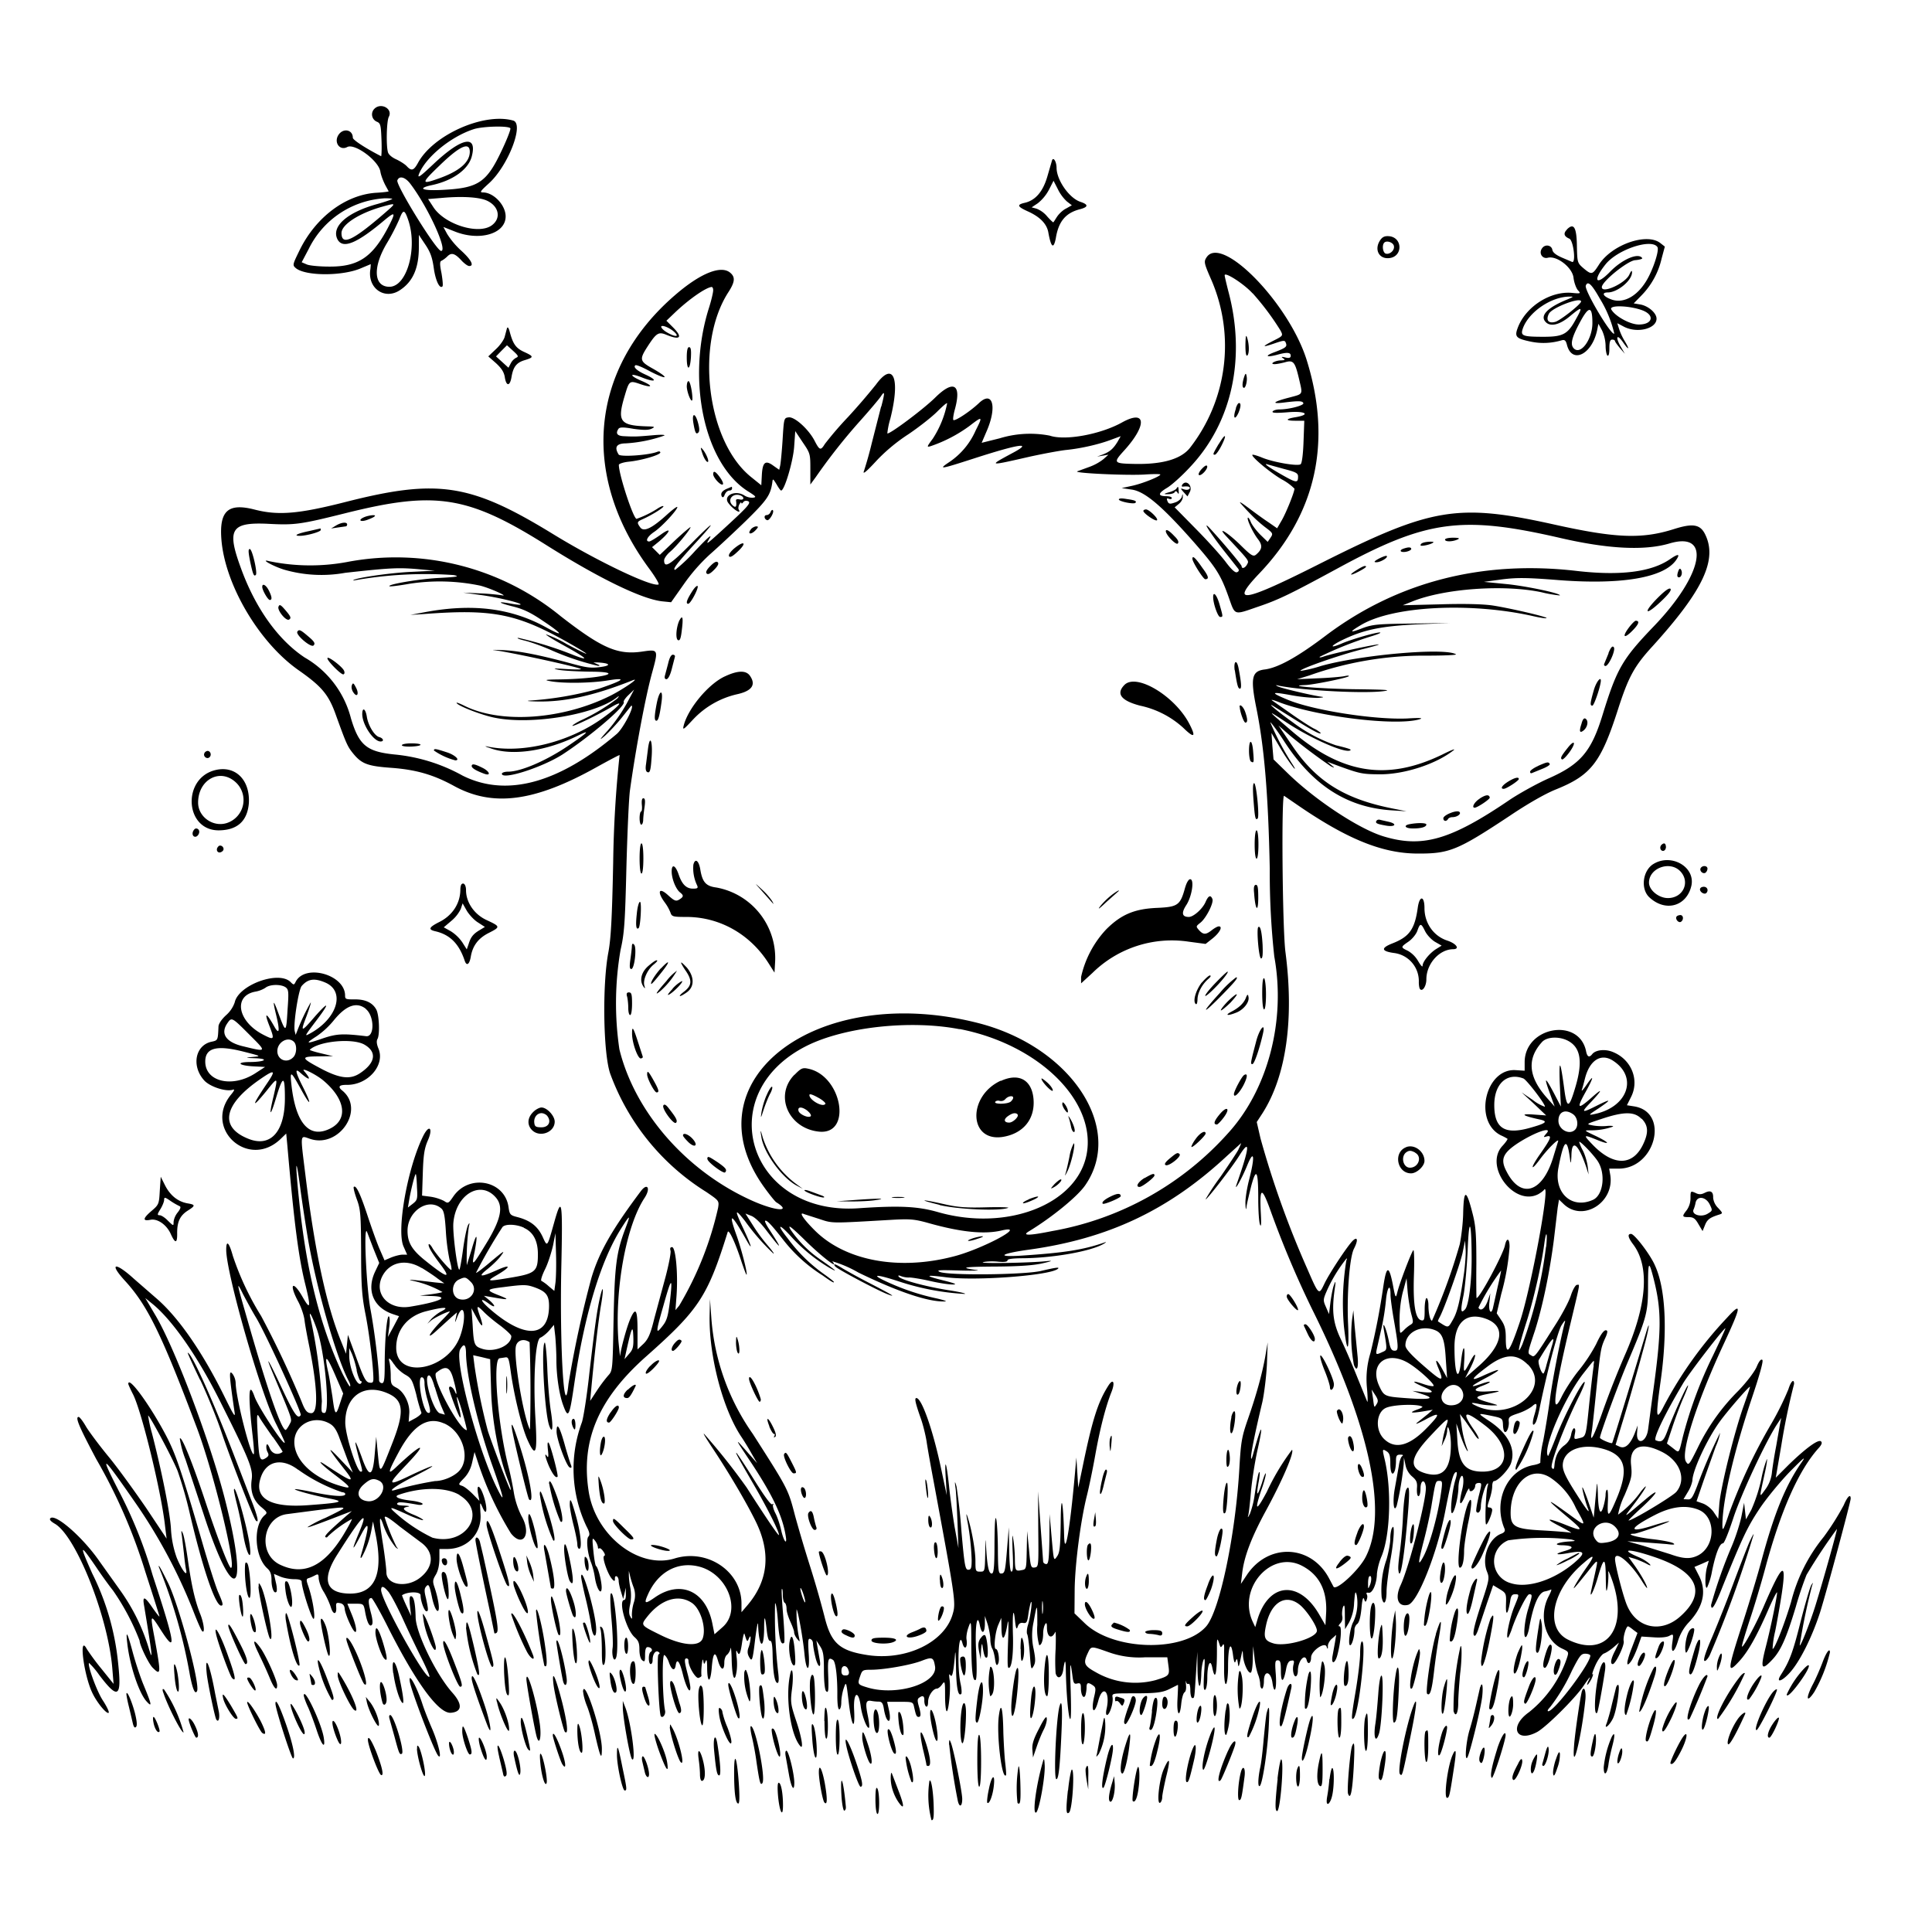 <svg xmlns="http://www.w3.org/2000/svg" id="svg" width="1024" height="1024" version="1.1">
  <path fill-rule="evenodd" d="M198.5 57.6a4.2 4.2 0 0 0 1.2 6.9c2 .8 2.2 1.8 2.5 9.7.2 4.8 0 8.7-.2 8.6-8-4.1-15-8.6-15-9.8 0-4.3-5.1-5.3-7.6-1.5-2.6 4 .7 8.6 4.7 6.4 4-2 16.5 7.2 17.5 13 .3 2 1.5 5 2.5 7l1.9 3.5c0 .2-3.2.6-7 .8-15.9 1.2-31.4 12.8-40 30-4 8.2-4.1 8.3-2.1 10 5.3 4.2 24.9 4.2 34.6-.1l5-2.1s0 1.5-.3 3.4c-1.1 9.8 8 15.7 15.9 10.3 6.8-4.5 9.9-11.7 9.9-22.7v-6.5l3.4 5.1c2.7 4 3.7 6.8 4.5 12.4.9 6.6 3.1 11.3 4.6 9.8.4-.3.1-3.4-.5-7-1-4.8-.9-6.3 0-6.6.7-.3 2.1-1.3 3.1-2.3 2.2-2.2 4-1.7 7.8 2.5 1.4 1.4 3 2.6 3.8 2.6 2.8 0 1-3.4-4.3-8.2a43 43 0 0 1-7.4-8.8l-2-3.7 5.8 2.3C254 128 268 124 268 114.7c0-6-6.4-12.7-12-12.7-1.9 0-1.4-.7 3-4.7 10.2-9.1 19-31.7 13-33.4-15.5-4.4-42.5 7.6-50.5 22.5-2.2 4-3.4 4.4-5.9 1.7-.9-1-3.4-2.6-5.5-3.6-2.3-1-4.2-2.6-4.5-3.9-1-3.6-.7-16.6.5-18.7 2.2-4.2-4.1-7.7-7.6-4.3m72 10.4c.3.5-1.7 5.7-4.5 11.6-8 17-12.3 20-30.6 21-11.4.7-14.9-.7-6.4-2.5 11-2.4 19.1-8.2 21-15 3.2-12-5.3-10.3-20.4 4-6.9 6.5-8.4 7.6-7.6 5.3 3.5-9 17-20.1 29.3-24 5-1.5 18.3-1.8 19.2-.4M249 80.3q.1 8.8-17.9 14.8c-7.8 2.7-7.6 1.7 1.7-7.2q16-15.6 16.2-7.6M557.6 85l-2.5 8.6q-3.5 12-12 13.9c-4.3 1-3.9 2 1.6 4.5q9.6 4.3 10.9 11 2.2 12.3 4 3.3c1.4-8.8 5.1-13.3 12.4-15.3q7.3-1.8.7-4c-5.9-1.9-12.6-11.4-12.7-18 0-3.3-1.7-6-2.4-4M217.4 97.3c9.4 12.3 20.1 35.7 16.4 35.7-2.5 0-24.1-35-23.2-37.4 1-2.6 4.1-1.8 6.8 1.7m348.1 9.5 2.6 2-3 1.7c-1.7.8-3.8 2.8-4.8 4.3s-1.8 2.9-2 3c0 .3-1.6-1.2-3.2-3a14 14 0 0 0-5.7-4.2l-2.6-.7 3.3-2.2a23 23 0 0 0 5.8-7l2.5-4.9 2.3 4.5a22 22 0 0 0 4.8 6.5m-307.3-.4c6.3 3 7.5 9.3 2.5 13-7 5.2-25-.4-31-9.6l-2.8-4.3 7.3-.6c11-1 20-.4 24 1.5m-50.4-.9c-.3.3-3.8 1.5-7.7 2.6-16.1 4.4-24.7 12-21.2 18.8 2.8 5.2 10.2 2.2 25-10.3 5.8-4.8 6-4.1 1.6 4.3-8.2 15.5-15.7 20.5-31 20.4-5 0-10.3-.5-11.8-1.1l-2.8-1.2 3.7-7a48 48 0 0 1 40.3-26.9c2.4 0 4.2.1 4 .4m-1.9 5.6c-18.7 16.4-25 19.5-25 12.4 0-4.5 9.5-10.6 21.8-14 6.8-1.9 7-1.8 3.2 1.6m10.4 5.6c5 14.8-.7 35.3-10 35.3-8.3 0-9-10.2-1.4-23a118 118 0 0 0 6.6-12.7c2.1-5.5 2.8-5.4 4.8.4m614.1 5q-3 3 1.3 4.8c2.2 1 3.6 13.3 1.4 12.3l-5.4-2.3q-4.6-2-5-4c-.4-2.6-3.8-3.2-5.4-1-2 2.6 0 5.9 3 5.1 4.8-1.2 13 5.2 13.6 10.6.3 2.6 1.4 5.5 2.3 6.6 1.7 1.8 1.6 1.9-3.5 1.4-11-.8-23.3 6.9-27.9 17.4-2.4 5.8-1.8 6.7 6.1 8.4q8.3 1.8 16.6-.6c1.7-.5 2.3 0 2.9 2.3 2.6 10.4 13.2 5.3 16-7.6l.7-3.5 1.9 3.5a21 21 0 0 1 1.9 8c0 2.7.5 5 1 5.4q1 .4 1-4c0-3.3.4-4.5 1.5-4.5q1.3 0 1.5.8c0 .4 1.2 2 2.6 3.7l2.6 3-2.2-3.8c-3-5.2-2-7 1.3-2.2 3.2 4.6 3.6 3.8.6-1.1a31 31 0 0 1-2.8-6.2l-.9-2.9 3.6 1.9c7.1 3.6 17.2 1 17.2-4.3 0-3-4.3-6.7-8.5-7.5l-3.6-.6 4.1-4.2a41 41 0 0 0 10.7-19.6l1.7-6.3-2.3-1.8c-7.2-5.8-26 .8-32.7 11.5-3.4 5.3-3.8 5.4-8.2 1.7-3.1-2.7-3.2-3-3.4-11.2-.1-10.4-1.6-13-5.3-9.3m-98.9 5.6c-3.4 4.9-.8 10.2 4.7 9.6 7.3-.7 7.2-10.9 0-11.6-2.3-.2-3.5.3-4.7 2m7.2 3.2c.5 2.3-2.3 4.7-4.4 4-1.5-.6-2-4.5-.7-5.8s4.8-.1 5.1 1.8m139.7.6c.8 1.3-1.1 8.2-4.1 14.5-5.1 10.8-13.6 16.1-20.9 13-4-1.6-4.7-3.5-1.3-3.5 5.1 0 12.9-6.4 12.8-10.7q0-1.8-1.4 1.2c-2 4.6-14.6 10.4-14.6 6.7 0-3 13.8-14.1 17.7-14.3 2.3-.2 4-.7 3.7-1.1-2-3-10.4.5-16.9 7.1-7.6 7.9-9.6 5.1-2.6-3.7 6.3-8 24.6-14 27.6-9.2m-239 5.4c-1.5 2.3-1.4 3 2.6 12.1a88 88 0 0 1-11.5 89q-7.1 8.7-28.6 8.4c-12-.2-12.2-.5-6.1-7.2 12.2-13.5 11.6-21.9-1.2-14.8-11.3 6.3-30.1 9.8-38.3 7a55 55 0 0 0-26.5 1.4l-9.6 2.4 2.4-5.6c6-13.4 3.5-22.6-4-15.3-4.7 4.4-12.6 9.6-13.4 8.8-.3-.3 0-2.5.6-4.9 4-14-.3-16.8-10.3-6.9-6.3 6.2-24.4 19.7-25.3 18.9a42 42 0 0 1 1.6-7.8c5.4-21.5 1.6-30.7-7.6-18.1a342 342 0 0 1-14.8 17.2 185 185 0 0 0-12.3 14.3c-2.2 3.6-2.8 3.4-5.3-1.4-3.1-6.2-10.6-13-13.8-12.7-2.6.3-2.6.4-3.3 11.8-.4 6.3-1 12.5-1.3 13.8l-.5 2.2-3-2.1c-4.3-3.2-5.8-2-6.2 4.7l-.3 5.6-5.2-4.2c-23.6-18.7-30-70.3-12.4-97.9 3.6-5.5 3.9-8.1 1.3-10.4-4.8-4.4-15.9 0-29.4 11.7-45 38.8-50.4 95-14 144.6 3.5 4.7 5.8 8.6 5.2 8.8-3.8 1.3-32.7-12.5-56-26.8-43.6-26.7-61-29.4-110-16.9-24.8 6.3-35.5 7.2-48 4-13.9-3.6-18.7.5-17.7 15.2 1.6 24.1 19.9 55.3 41.2 70.1 12.1 8.5 15.7 12.8 19.5 23.5 5.6 15.5 6.2 16.8 9.2 20.5 4.5 5.5 7.7 6.7 20.7 7.6 12.7 1 21.8 3.6 32.6 9.5 20.7 11.4 42.9 8.5 75.9-10 6.5-3.6 12-6.5 12-6.3A609 609 0 0 0 325 457c-.6 29.8-1.2 40.7-2.6 48-3.2 17.1-2.7 53.1 1 64a124 124 0 0 0 51 62.8c6.7 4.6 6.8 4.6 6.2 8.4A177 177 0 0 1 360 692l-2 2.4.6-8c.8-11.7-.5-25.4-2.4-25.4q-1.4 0-.8 1.9c.3 1-.9 7.2-2.6 13.7l-6 22.2c-2 8.2-3.2 10.9-5.7 13.4l-3.2 3v-10c0-11.3-1-12.7-3.9-6-1.9 4.4-5 15.9-5.3 19.4 0 1-.4-2.4-.9-7.6-2.1-27.4 4-61.3 13.9-76.2 3.3-5.1 1.4-8.1-2.1-3.4-15 20-22 32.1-26.1 45.8a574 574 0 0 0-12.2 56.3c-2.2 21.7-4.7-18.5-3.8-61.7.8-35.4.3-38.3-3.6-24.5-4 14.2-3.7 13.9-6.4 8-2.6-5.4-6.4-8.4-13.2-10.2-4-1-4.2-1.4-4.8-5.5-2.1-14-20.9-17.5-29.2-5.5-2.6 3.8-2.8 3.9-5 2.4a24 24 0 0 0-7-2.2l-4.6-.6.4-12.1c.3-9.7.9-13 2.6-17 2.9-6.4 1-9-2.2-2.9-8.4 16.6-14.5 50.4-10.6 59l1.9 4.3h-2.5c-1.3 0-4 .7-6 1.5l-3.5 1.5-2.3-5.3c-1.3-2.8-4.2-10.9-6.5-17.8-4-12.2-6.3-17-7.5-15.8-.3.3.4 3.2 1.6 6.5 2 5.4 2.2 8 2.3 27.9 0 18.3.5 23.9 2.3 33 2 10 4.2 28 4.2 34.2 0 2-.4 2.4-2.2 2.1s-3-2.5-6.7-12.8l-4.6-12.5-.5 5-.5 5-2.6-6.5c-7.8-19.1-14-48-18.9-88-2.8-22.7-3-21.2 2.4-19.4 15.3 5.2 29.3-15.5 17.2-25.5q-4-3.2 2.5-3.1c11.1 0 20.2-10.5 16.6-19.2q-1.4-3.4-.6-5c1.4-2.1 1-12.6-.5-15.6q-3-5.7-11.8-5.5c-4.3 0-4.8-.1-4.8-2 0-11.1-21-17-26.1-7.5-1 2-1.1 2-3 .1-6.6-5.9-27.5 1.9-29.4 11a16 16 0 0 1-4.6 6.8c-2.3 2.1-4 4.6-4 6-.3 7.2-.3 7.3-3.5 8-8.7 1.7-11 12.7-4.2 20.4 3 3.5 12 6.4 15.5 5q1.3-.3-1 2.5c-15.1 18 8.9 40 26 23.8l3.1-3 .6 6.3c3.6 41.4 6 59.7 9.6 74 2.9 11.8 2.6 13.5-1.3 6.7-5.2-9.3-7.7-7.8-2.8 1.6 1.7 3 3.3 7.7 3.6 10.3s1.5 9 2.6 14.3c4.4 22.2 4.7 35 1 35-2.2 0-3.3-1.3-5.1-6a516 516 0 0 0-21.5-45.5 150 150 0 0 1-15-31.9c-2-7.2-3.5-8.6-3.5-3.2 0 12.5 18.4 76.8 26.6 92.6 2.4 4.8 4.4 9 4.4 9.5 0 2.6-14.1-18.8-16-24.3-3.2-9-3.5-.9-.9 21.7.5 4.6.8 8.5.5 8.8-1.5 1.5-9.5-29.9-9.6-37.8a9 9 0 0 0-1.5-4.5c-2.2-2.9-2 0 1 20.6.3 2.5-1 .2-4.8-7.5-11.9-24.4-25-43.4-37-53.6L71 677.8c-10-9.1-13.5-8.5-4.8 1 12 13.1 19.4 28.2 38.3 78.4 9 24.1 21 73.8 17.9 73.8-1 0-6.6-14.4-13-33.5-7.2-21.8-13.3-37-14.1-35a51 51 0 0 0 3 11l9.6 29c16.4 50.4 24.6 43.2 10.9-9.5-8.1-30.8-26.3-78.9-36.5-96l-5.3-9 3.7 3c10.5 8.5 24 27.8 35.8 51.4 15.6 31.1 17.7 36.1 16.9 41.8q-1.3 9.3 5.1 14.6c3.1 2.6 3.3 3 1.9 4.2-6.4 5.3-5.6 22.2 1.4 28.4 1.5 1.4 2.1 3 2.1 6 0 4.3 1.4 7.6 2.6 6.3.4-.4.3-2.7-.3-5l-1-4.5 3.3 1.4c1.8.8 5.2 1.4 7.4 1.4q3.9 0 4 1.3c0 3.6 5.5 20.6 6.4 19.7s-.5-10.3-2.9-17.3c-1.2-3.4-1.1-3.9.3-4.3 1-.3 2.5-1 3.4-1.5 1.5-.8 1.8-.5 1.8 1.8a19 19 0 0 0 2.8 7.2 44 44 0 0 1 3.7 8.1c1.2 4 3.1 3.9 2.8-.1-.2-2.2 0-2.6 2-2.2q2.3.4 2.5 3c.1 1.5 1.4 5.1 2.9 8.2 3.6 7.6 4.4 3.7 1-4.8l-2.5-6.1h4.3c4.1 0 4.3.1 5 3.6 1 6 2.4 8.9 3.6 7.7q1.1-1-.5-6.8c-1.5-5.8-1.4-7.5.4-7.5.5 0 4.8 7.5 9.4 16.8 14.8 29 26.4 44.6 32.7 44 6-.5 6.2-4.5.8-10.6-8.6-9.6-19.2-31.4-19.5-39.8-.2-8-1-11.4-2.6-11.4q-1 .2-.4 5.3l.6 5.2-2.5-5.4c-1.4-3-2.4-5.5-2.3-5.6 3-2 9.8-2 9.8 0 0 3 2 8.5 3.1 8.5s1.1-.8-.2-6.8c-1-4-1-5.2.2-6.5s1.6-.5 2.9 5.6c.8 4 2.1 7.2 2.9 7.5 1.5.5.8-5.5-1.4-12.2-1.2-3.4-1.1-4.2.6-7q1.8-3.1 1.9-8.4V821h4c10.6 0 18.4-8 17.8-18.3-.4-7-.4-7 1.1-3.6 2.3 5.2 2.7.3.6-6.1-2-6-4-6.8-3-1.3l.7 3.8-3.6-3.7c-2-2-4.5-4-5.7-4.3-2-.7-2-.8 1.1-4q3.3-3.4 4.4-8.6l1.2-5.3 1.8 5.4a176 176 0 0 0 17.5 37.7c6.4 8 11.1.3 5.6-9.2a44 44 0 0 1-4-12.1c-.7-4.4-2-10.6-2.9-14-5.6-21.7-8.5-57-4.7-57.5l2.7-.4c2-.4 2.2.2 3.3 8.2 1.8 12.5 5.8 28.9 8.8 35.5 4.4 9.8 5.3 7.4 4.2-11.2-1.3-21.9 0-42 2.6-43 1.2-.5 3.3-2.2 4.7-3.8l2.5-3 .7 6c.3 3.4.6 9 .6 12.7 0 8.2 1.5 18.3 3.6 23.9 2.7 7.4 3.3 6.3 5.9-11.5 5.4-36.6 14-65 24.7-82 5-7.9 5.3-7.9 2.3 0-4.8 12.7-5.6 19.6-6.2 48.2-.5 26.5-.5 27-2.8 29.5a82 82 0 0 0-6 8l-3.6 5.5.6-6.5c1.7-18.3 3.7-35.4 5-43.4 1.7-9.6 1.4-12.7-.4-4.9-1.6 7-2.7 15-5.6 39.9-1.3 12.2-3.2 24-4 26.3a71 71 0 0 0 2.4 55c1.7 3.2 2 4.6 1 5.6-1.2 1.6-.4 9.2 1.6 14a41 41 0 0 1 1.9 7.6c.9 6 3.5 10 3.6 5.4 0-3.5-1.9-10.8-3-11.5-.4-.3-1-3.9-1.4-8-.7-6.9-.6-7.3.8-5.5a8 8 0 0 1 1.6 3.4q0 1.2.7.8c.3-.4 1.3.3 2.1 1.5q1.5 2.1.5 2.5c-1.3.5 2 10 4.3 12.3q1.6 1.9 1.4-.3 0-1.6 1-1.2c.6.3 1 1.4 1 2.3 0 1 .5 3.5 1.2 5.7l1.2 4 .7-3 .7-3v3.3c.1 1.7-.2 3.2-.8 3.2-3.4 0 1 15.8 5.4 19.7 2 1.8 2.6 3 2.6 6.6 0 2.7.6 5 1.5 5.7 1.3 1 1.5.7 1.5-2.9q0-4.2 1.4-4.1c1.9 0 3 1.7 1.6 2.5s-1.3 6.5 0 6.5q1-.2 1-2.2c0-3.1 1.5-5.2 3-4.3q1.3.8.1 1.4c-1 .7.2 31.7 1.3 32.8 1 1.1 2.6-1 2.2-3-1.4-6.6-1.7-29.9-.4-29.5.7.3 1.8 2 2.4 3.8 1.4 4.1 3.1 5 3.6 1.8.6-4.2 2.1-2.4 3.8 4.5s4 11 4 7.2c0-1.1-.7-4.5-1.5-7.5-1.7-6.5-1.8-8-.5-8q1 .1 1 1.3c0 3.1 4 9.7 5.4 9q1.4-.5 1.5-1.1c-.4-2.6.5-10.3.9-8.2.4 2.3.5 2.4 1.3.5q.8-2.1.8 3.7c.1 8 1.7 8 2.4.2q1-12.7 3.4-4c1.5 5 3.3 5.4 3.3.7 0-1.6.6-3.4 1.4-4s1.7-2.2 1.9-3.4.5 1.4.6 5.8c.2 9.2 1.5 12.8 2.5 7 .4-2 .5-5.7.1-8.3q-.5-4.5.3-2.8c1.1 2.6 1.8 1.2 2.7-5.4.5-3 1-4.8 1.2-4 1.3 4.3 1.5 4.5 2.3 2.5 1.3-3.1 1.2.6 0 4.3-.9 2.2-.8 3.6 0 5.2 1.7 3.2 2 2.3 3.4-9.6.8-6 1.4-9.3 1.5-7.4.4 12 3 14.1 3.2 2.7q0-12.1 1.4.5c.4 3.6 1 5.7 1.8 5.5q1.2-.3 1.3 7.5c.2 9.2 1.1 14.8 2.6 14.8q1 0 .4-5.2a261 261 0 0 1-1.7-37c.4-.5 1.1 3.7 1.5 9.4.7 9.7 1.6 13 3.3 11.5.4-.4.1-6.9-.5-14.4s-1-13.8-.7-14.1.5 1 .5 3 .4 4 1 4.3 1 1.8 1 3.3 1 4.5 2 6.7 2 4.7 2 5.6.7 2.4 1.6 3.5c1.5 1.8 1.5 1.8 1-.6a66 66 0 0 1-1.3-15c.8.8 3.5 16 4.2 23.8 1 10 3 9.5 2.2-.7-.4-6.6-.3-7.9.9-7.4q1.3.6 1.4 2.3c0 1 .5 4.1 1.2 7 1.3 5.8 3.4 7 2.3 1.3l-1.2-6.8-.5-3 2 3.1c1.7 2.6 2 4.9 2 12.9 0 5.7.5 10.2 1.1 10.8 1.3 1.3 1.5 0 1.1-10-.2-7 .2-8.1 2.6-6.5 1.4.8 2.4 9 2.3 19 0 4.5.4 7.2 1 7.2s1.1-1.7 1.1-3.7c0-2.1.6-5.5 1.3-7.5 1.3-3.8 1.3-3.7 2.6 7 1.5 13.3 3.5 16.4 2.9 4.5-.5-9.4 2.3-11 3.5-1.9.7 5.2 3.4 12.2 4.4 11.3.3-.4 0-3.3-.7-6.6-1.3-6.4-1-8.1 1.8-7.6 1 .2 2.7.4 4 .4 1.7 0 2.3.8 2.8 4 .3 2 1 4.4 1.5 5.2 1.5 2.5 2.2 0 1.2-4.6l-1-4.5h6.8c6.7 0 6.9 0 7.5 2.8 1 4.5 1.3 5.2 2.4 5.2 1.3 0 1.3-1.6 0-6-.7-2.5-.7-3.6.3-4.2q2.9-2.1 2.7 1.6c0 1.4.4 2.8 1 3.1s1-.7 1-2.4c0-3.2 2.6-7.1 4.7-7.1.6 0 1.9-1 2.7-2.2 1.5-2.1 1.6-1.7 1.6 6 0 4.5.4 8.2.9 8.2 1 0 2.2-11.8 1.5-16.7q-.6-4 .4-2.4c1 1.5 1.7-1.6 2.5-11.4.2-2.2.4 1.2.5 7.5q.3 16.1 2.8 13.8c.3-.4.2-2.9-.4-5.5-2-9.2-1-29 1-21.4 1.1 4 2.8 2.5 2.2-1.8-.3-1.5.2-4.4 1-6.6 1.4-3.9 1.5-3.6 1.5 9.1.1 14.2.8 19.7 2.3 18.8.6-.4.7-5.8.3-14.4-.8-14 .5-22.1 2-14.2 1 4.6 2.5 4 2.6-1v-4.3l1.5 4.5c.7 2.5 1.4 6 1.4 7.8s.4 4 1 5 1.2 3.5 1.5 5.7q.6 4.4 1.6 2.3c1-1.8.1-7.8-1.2-7.8s-.4-9.1 1.4-13l1.5-3.5.1 6c.2 7.1 1.8 5.6 3.2-2.9q.8-4.7.3 9.1c-.5 13.8-.2 14.3.4 14.3 1.5 0 2.4-7 2.2-16.3-.4-12 .2-16.8 1-9.2.5 4.7.9 5.5 1.5 3.7q.7-2.4 2.9-2c1.8.3 2.2-.4 2.8-5.1.5-3 1.1-5.7 1.4-6 .8-.8-.5 8.6-1.8 12.6-.5 1.8-.6 3.8-.3 4.4.4.6 1 5.2 1.4 10.2.6 8.5.7 9 2 6.8 1.1-2 1.1-3.6 0-9.3a33 33 0 0 1 0-14c1.9-10.5 2-10.4 2 1.5a31 31 0 0 0 1 10.7c1.2 0 2.1-2.6 2.1-6.3 0-1.8.5-3.9 1-4.7q1-1.9 1 1.5c0 5.2 2.5 6.6 4.4 2.5.3-.8.4 3.3.2 9.1a101 101 0 0 0 0 12.8c1 3.4 3.3 2.5 4-1.6q1.3-9 1.4-.3c.2 11.7 1.3 24.6 2.2 26 .6 1 .7-4.4.4-14.5-.5-15.8-.3-17.4.9-8.4.5 4 .9 4.6 2.5 4.2s2 0 2 2.3c0 3.9 1.5 6.2 2.4 3.9.3-1 .6-2.8.6-4 0-2.8.8-3 3.4-1.2 1.5 1 1.6 1.9.7 5.7-2 8.3 0 10.4 2.1 2.5 2.4-9 6.5-4.9 4.4 4.3-1 4.4 1 4.2 2.4-.4.7-2 1-4.5.8-5.7-.4-2.2-.2-2.2 10.6-2.2 13.2 0 16-.4 20.4-2.7l3.6-1.8c.2 0 0 3.4-.2 7.5-.5 8.5 1.2 10.6 2 2.4.3-2.8 1-5.4 1.7-5.9q1.1-.8.8-4.1-.3-3 0-1.6.5 1.6 1.4 1.2c.5-.4.9 1.2.9 3.4s.5 4.1 1 4.1c1.2 0 1.1.8 2-13l.7-11.5.1 9.3c.2 10 1.6 12 2 3 0-3 .6-6.6 1.2-8 .7-1.6.8.4.3 7.1-.4 7-.3 9.2.6 8.7.6-.4 1.1-3.2 1.1-6.4 0-7 1.6-10.3 2.6-5.5 1.6 8 2.6 3.4 2.5-10.7 0-5 .2-5.2 1.5-1 .5 1.3.6 1.3 1.5 0q1-1.8.8 3v11.3c.2 10.1 2.1 7.3 2.1-3.1 0-10.6 1.5-14.2 2.6-6.2.5 4 1 4.9 1.4 3.5.7-1.7.8-1.5 1.2 1 .3 2.6.5 2.2 1.5-2.5s1-5 1.2-1.9c.1 4.2 2.8 10.2 4.2 9.4.5-.4 1-3.6 1-7.3l.2-6.7.7 6a42 42 0 0 0 1.8 8.8c.7 1.6 1.2 4 1.2 5.3s.5 2.4 1 2.4 1-1.8 1-4c0-5.9 3.6-5.3 4.5.7 1 7 2.4 3.9 1.8-4.2-.5-6.5-.4-7.5 1-7.5s1.7 1 1.7 5.7c0 6.5 1.4 6.2 2.7-.7q.8-4.7 2.7-4.8c1.5-.3 1.8 0 1.3 2-.8 2.9.2 7 1.4 6.2.5-.3.9-1.5.9-2.8 0-5.2 3.7-9.6 4.7-5.6.7 2.6 2.3 1.5 2.3-1.5 0-3.4 7.1-8.4 8.2-5.8q.8 2.4.7-.3c0-1.1 1-3 2.3-4l2.1-1.9-.6 3.8-1.3 7.2c-.9 4.8 1.2 4.6 2.5-.2 1.9-7 2.5-15.3 1.2-15.3q-1.1 0 .4-1.6t1-4c-.2-1.2 0-3.3.4-4.6.8-1.8 1-.7 1 4.7l.1 7 2.1-3.5a24 24 0 0 0 2.7-10.5c.5-6 .7-6.6 1.4-4a24 24 0 0 1-1.8 14.1c-1.7 2.8-3 12.4-1.7 12.4 1 0 2.3-4.5 2.3-8.3 0-1 .7-2.5 1.5-3q1.5-1.3 2.2-8.2.6-7 1.4-5 .7 2.6 1.4.3.6-1.7 0-2.8t1-.8c2 .4 4.3-4.8 4.4-10.1a34 34 0 0 1 2.6-9.6c4.5-11.4 5.2-35.4 1.5-51-1.3-5.5-1.3-5.7 1-4.3 1.6 1 2 2.4 2 6.5 0 5.1 1.2 7 2.4 3.7.3-.9.6-3.1.6-5 0-2.9.4-3.4 2.3-3.4q2.1 0 1 .8c-.7.4-1.5 2.8-1.8 5.2l-2.1 11.8c-1.3 6.8-.6 13.7 1 9.2a164 164 0 0 0 3.7-21.9l.1-3.6.8 3.8c.4 2.4 1.8 4.8 3.6 6.3 2.3 2 2.8 3.1 2.5 6.4q-.1 3.8.8 4c.6 0 1.1-1.8 1.1-4 0-4.5 2.2-5.3 2.8-1.1.8 5.1-8.7 42.4-13.4 52.4-3.1 6.8-1.3 11.6 4 10.3 5-1.2 15.3-27 19.6-49.1 3.2-16.5 4.4-20.8 5.7-21.2q1.2-.6-.2 4c-1.8 6-3 17.7-1.8 17.7s3.3-8.6 3.4-13.3c0-1.8.4-4.1.9-5.2 1.5-3.6 2.4 1 1.1 6-2.2 8.6-1 9.8 2 2.2 1-2.3 1.8-3.4 1.8-2.3.1 2.2 3.1.3 3.1-2q.1-1.3 1.8-1.4c1.8 0 1.8.2 0 7.2-.9 4-1.5 7.5-1.2 8 1 1.5 2.4-.3 2.4-2.9 0-3.2 2-10.5 3.3-11.8q.9-.9.3 1.1c-1 3.3-1.6 20.4-.8 20.4s3.2-5.8 3.2-7.8q-.2-1.1-1.5-1.2c-1.2 0-1.2-.5 0-4.1.8-2.3 1.5-5.4 1.5-7s.4-2.9 1-2.9c2 0 8-6.3 9-9.6 2.6-7.7-1.8-15.9-12-22.5-6-4-6-4 1.5-2.5 5.8 1.2 6 1.4 6.2 4.5 0 1.8.4 3.6.8 3.9 1 1.1 2.5-2.2 2.3-5.1-.3-2.6.2-3 5-4.6a28 28 0 0 0 7.2-3.6c2.8-2.6 3.1-1.6 1.5 4-1.5 4.8-1.2 7.2.5 4.5.5-.8 1.4-4 2-7 3.8-18.8 9.6-41 11.7-44.5q2.2-3.5 1.9-2c-2.2 8-6.8 31.4-8 41.2-.9 6.5-2.5 16.4-3.6 22.1a54 54 0 0 0-1.5 11.2c.3.4-1.3 1.1-3.5 1.5-14 2.4-21.7 19-15.5 33.7q.8 1.8-1.7 2.7c-6.6 2.5-10.5 12.6-7.6 20 1.4 3.5 1.3 4.2-2.8 16.6-4.2 12.8-5.2 17.5-3.6 17.5.4 0 1.3-1.7 1.9-3.7l4.5-13.5 3.3-9.6 3.5 2.1c3.4 2.1 3.5 2.3 3.3 8.2-.2 6.4 1 5.4 2.2-1.7.4-2.9 1-3.8 2.5-3.8 2.5 0 2.5-.2-.5 7.1-2.3 5.9-4.4 15.9-3.2 15.9.3 0 1-1.7 1.8-3.7 2.4-7.6 8.2-19.3 9.5-19.3 1.8 0 1.8.3-.6 8-2 6.6-2.7 15.6-1.1 14.6.5-.3 1.2-2.3 1.6-4.3q3.3-18.7 8.3-19.8c1.2-.2 2.7-.7 3.3-1s0 1.3-1.2 3.6c-5.3 10.2-2 23.3 7 27.6 3.8 1.8 3.8 1.8 2.6 5.4a62 62 0 0 1-20 28.4c-10.7 7.6-7 16.5 4.3 10.5 4.8-2.6 20-17.7 24.5-24.3q5-7.4 2.8-3-1 2.1-.7 2.3c.3 0 1.3-1.4 2.2-3.1.8-1.7 1.1-2.9.6-2.5s.2-1.9 1.6-5c1.4-3 3.4-5.6 4.4-6 1-.3 3.2-1.7 5-3.2l3-2.6-2 4.2c-2.3 4.3-2.8 7.2-1.3 7.2s6.3-10.1 5.8-12.1 1.3-8 2.3-7.9c.3 0 1.5.8 2.7 1.8l2.3 1.7-3 7.9c-3 7.7-3.2 11-.4 7.1.8-1 2.4-4.5 3.5-7.5l2-5.6 6.3.4c3.7.3 7.2 0 8.5-.8 2.2-1.1 2.2-1 1.6 3.4-1 6.5 1 6 3-.8q1.7-5.3 5.4-9.4 12-12.6 5.7-25l-2.4-4.7 3.8-1.6 3.8-1.7-.9 3.2c-1.2 4.2-1.2 12.3 0 11a35 35 0 0 0 2.6-8.6c1.9-9.2 4-14.8 5.8-14.8.7 0 3-5.8 5.5-13.4 4-12.3 17-40.2 23.1-49.6l2.3-3.5-.7 3.5-2 11.5a231 231 0 0 0-2.2 13.5 18 18 0 0 1-3.6 9.5c-3.3 4.5-3.2 5-.3-8.4.9-4 1.5-7.6 1.2-7.8a62 62 0 0 0-3 10.8 85 85 0 0 1-5.3 16.2l-2.8 5-.5-4.4-.5-4.4-1.3 6.7c-.7 3.7-3 11.1-5.3 16.5a250 250 0 0 0-10.9 31q.2 5.4 6-9.5c10.6-26.3 13.3-31.9 19.6-41.4 3.7-5.6 10.9-14.3 16.1-19.7 7.8-7.9 8.9-8.7 6-4.6-8.3 12-14.4 27-21.2 52.5-2 7.4-6.3 21.6-9.5 31.5-8.5 26.2-8.7 28.3-1.8 20.7 4.5-5 9-13 14.9-26.5 2.7-6.2 4.9-10.5 4.9-9.6 0 2.2-3.4 18.8-6 28.8-3 11.7-2.3 12.9 3.6 6.6 4.4-4.7 7.4-11.5 12.3-27.8a185 185 0 0 1 5.7-17 299 299 0 0 1 16.1-24.3c.3.3-7.3 27.4-11.3 40.3-2.9 9.4-8.4 23.2-8.4 21.2a324 324 0 0 1 6.6-31.7q.9-2.4-.5 0c-.6.9-3.2 9.7-5.7 19.5-4 16-5.8 20.8-10.4 28-2.8 4.4.3 3.7 4.6-1 5.5-6 12-19.2 16.2-32.2 3.6-11.5 16.2-58.4 16.2-60.2 0-2.8-1.8-1-3.7 3.5a139 139 0 0 1-10.6 16.8 89 89 0 0 0-17.3 34.5c-3.5 11.8-9 25.7-9.8 24.8a51 51 0 0 1 1.4-9.4c1-5 2.6-14 3.5-20 2.6-17.6.3-16-9.5 6.7-4.3 10-11 22.2-11.6 21.5-.3-.2 1.6-6.4 4-13.8 2.5-7.4 6.1-19.5 8.1-26.9q12.6-47.1 28.8-64.8 2-2.3 1-3.2c-1.3-1.4-7.9 3.4-17 12.2l-7 7 2.9-16.9a360 360 0 0 1 6.8-32.8c0-3-1.7-1.4-3 2.8a151 151 0 0 1-9 18.2 293 293 0 0 0-22.4 47.5c-3 9-3.6 10-3.6 6.5 0-13 6-38.7 15.6-67.4 4.2-12.5 6.2-19.7 5.6-20.3q-1.1-1-3.1 3.8c-1.3 2.8-5.3 8-9.5 12.4a110 110 0 0 0-21.6 30.2c-4.7 9.5-4.9 9.7-6.3 7.5-3-4.6 5.9-32.2 20.4-63.2 9-19.4 9.3-21.8 1.3-13A212 212 0 0 0 882 745c-4.3 8.5-4.6 6.8-1.8-13.2 3.7-26.5 2.6-48.8-3-61-2.4-5.7-10.9-16.8-12.7-16.8q-3 0 1 5.4c9 11.7 7.5 32.3-4.4 59.1a501 501 0 0 0-11.3 28.6c-4.8 13.8-7.3 18.7-6.2 12.1.3-1.5 1.4-11.7 2.5-22.7 2.2-21.1 2.3-22 4.7-27.3.9-1.8 1.3-3.5 1-3.8q-1.7-1.9-5.8 7a87 87 0 0 1-9 13.7c-3.3 4-7.5 10.5-9.4 14.4-5.5 11.2-4-2 4.5-37.8 5.8-24.3 5.3-21.7 3.7-21.7-.7 0-2.2 2.5-3.2 5.6-1 3.2-5 10.7-9 16.8-10.1 16-10.3 16.2-12 15-2.1-1.2-2.2-.6 2-13.3 4.1-13 7.8-30.9 10-48.1l2-16.9.7-4.3 2.6 2.5c10.2 9.5 26.8-1 24.6-15.4l-.6-3.5h5c19.6 0 27.1-30 8.2-33l-3.8-.6 2.1-4.2c4.7-9 .4-20-9.5-24-4-1.7-9-1.2-10.9 1q-2.5 3.3-3.4-1.7c-4-17.9-32.5-12.6-32.5 6.1v4.5l-4.7-.3c-16.1-1.1-22.6 27-8 34.5 1.8.8 3.4 1.7 3.6 1.9s-1 2-2.9 4c-9.5 10.9 6.6 32 19.3 25.3 1.2-.7 2.6-1.7 3-2.3 3.7-5.1-6.8 51.8-12.8 69.9-5.6 16.7-7.5 18.9-7.5 8.6 0-4.5-.5-6.6-2.4-9.4l-2.4-3.6 2.4-10.3a125 125 0 0 0 4.4-25c0-4.7-1.6-5-2.5-.5-1.2 5-13.3 27.7-15 27.7-.1 0-.2-8.2-.1-18.2 0-14.9-.3-19.7-1.8-25.8-3.5-14-4.9-14.2-5.2-.7-.1 5-1 12.4-1.8 16.2A303 303 0 0 1 759 700c-1 0-1.9-4-1.9-8.2 0-2.1-.5-3.8-1-3.8s-1 2.7-1 6c0 5.3-.2 6.1-1.7 5.8-3.2-.6-4.5-8-4-23.6.3-8 .1-14-.3-13.6-1.1 1.2-7.5 18-8.5 22.4-.8 3.3-1 3.2-2.4-4.3-2-10-3.3-10-4.9.4-2 13.8-4.2 24.8-6.9 35.9a47 47 0 0 0-1.9 18.5c.4 4.3.5 7.7.2 7.5l-4.9-12c-2.5-6.3-6.4-15.5-8.8-20.5-4.6-9.4-5.3-15.7-3.4-28.5q.6-4.4-.5-1.1c-.6 1.3-1.4 5.4-1.9 9l-.8 6.6-1.6-3.7c-1.6-3.6-1.6-4 .6-9a79 79 0 0 1 10.3-16.8q.4.1-.1 1a141 141 0 0 0-1.3 35c1.7 15 2.9 14.1 2.2-1.5s.8-35.1 3.1-39.6 2-6.7-.5-4.4c-2.6 2.4-12.3 17-15.1 22.8-3 6.3-2.9 6.5-9.2-8a500 500 0 0 1-24.7-68.9l-2-8.7 3-4.6c12.6-19.7 16.9-49.7 12.2-85.6-1.6-12.4-2.2-83.6-.7-82.7l7 4.8c26.3 18.1 45 25.7 63.5 25.8 17.1.1 21.3-1.6 49.1-20 9.8-6.6 19-11.8 24.5-14 18.6-7.5 23.8-14.2 32.8-42.2 5.6-17.4 8.6-23 18.4-33.7 27-29.8 34.6-46.1 27.7-59.6-2.6-5-6.5-5.6-16.3-2.5-17 5.4-30.8 4.9-63.6-2.4-51-11.3-64.8-9-122.6 20-42.5 21.5-49.6 22.7-33.6 5.9 30.2-31.7 38.6-69.9 25-113.3-9.5-30-45-66.4-53-54.2m24.4 19a139 139 0 0 1 14.8 19.8c1.4 2.7 1.4 2.8-3.6 5.3q-9.8 5 .4 1.5c5-1.7 5.5-1.7 6-.3.8 2 .2 2.6-5.8 4.9-5.5 2-4.8 3 1 1.5 5.3-1.5 7.4-1.4 7.4.4q.1 1.7-2.7 1-3.2-.8-1.3.4c1.2.9 1 1-1 1.1-3.2 0-6.6 2-3.5 2 1.1 0 3.6-.5 5.5-1 4.5-1.3 5.3-.2 7.5 9.2 1.9 8.2 2.2 7.5-5.2 9.5-8.3 2.1-10 3.5-3.3 2.7 8-1 10.3-1 10.7.3.4 1.2-7.6 3.3-12.7 3.3-1.6 0-3.2.5-3.6 1.1-.4.8 1.8.9 8.1.4 9.2-.8 12.4 1.2 4.2 2.6-5.6.9-5.7 1.9-.3 1.9h4.8l-.4 11c-.2 6.2-.8 11.4-1.5 12-1.2 1.3-14.8-1-20.8-3.6-2-.8-4-1.4-4.6-1.4-2 0 8.2 8.8 15.2 13a28 28 0 0 1 6.9 5c0 1.8-4.4 12.7-6.7 16.7l-2.5 4.3-4.6-3.2c-2.6-1.7-7.4-5.2-10.7-7.7q-6.3-4.7-3.5-1.7c4.8 5.4 8.5 9 12.7 12.2 4 3 4 3.3 2.6 5.4l-1.5 2.2-3.9-3.8c-2-2-4.3-5-5-6.6-.6-1.6-1.4-2.7-1.6-2.4-.7.7 2.6 7.8 5.3 11.3 2.6 3.4 2.4 5.4-1 8.3-1.4 1.1-2.5.5-7.6-4.5-7.2-7.2-13.9-11.3-7.8-4.9 12 12.9 11.8 12.5 10.7 14.5-1 2-2.9 2.6-2.9 1 0-.7-8.9-11.4-16.3-19.5-5.2-5.7-1 1.1 6.6 10.9l8 10.1q.6 1.2-.8 1.7t-5.6-5c-2.3-3.2-9.4-11.1-15.8-17.6l-11.6-11.8 2.3-1.9c1.2-1 2.1-2.6 2-3.7q.1-2.6-.5 0c-.3 1-1.6 2.2-3 2.8-3.3 1.2-4 1.2-4.7-.7q-.7-1.8.9-1 1.3.4 1.5-.4c0-.6-1.3-1-3-1q-6.8-.1.4-4.4c2.4-1.4 8-6.4 12.4-11.2 22.2-23.6 29.6-58 20.1-93.2-1-4-1.9-7.7-1.9-8.3 0-2 10.3 4.6 14.8 9.6m184 2.7a62 62 0 0 1 7.7 18.6c-1.4 1.5-16-23-15.1-25.4 1-2.7 3-1 7.4 6.8M378 153.9c0 1.1-1 5.5-2.4 9.8-11.8 38-2.3 82.2 21 96.8 4.1 2.6 4.5 3 2.5 3.3a8 8 0 0 1-4.6-1.2c-4.8-3.1-11.5.1-8.4 4.1 2.5 3.4 7.2 6.2 5.4 3.3-.3-.5-.1-1.8.4-2.7q1-1.6 1-.8.2.8 1-.3t2.5-.6c2 .8.2 2.8-13.9 15.7-8 7.3-8.7 7.8-6.5 4.2 1.7-2.8-.5-1-7.4 6.3a88 88 0 0 1-10.7 10.2c-1.7 0 .7-3.2 10-13.4 12.6-13.6 11.4-13.6-2 0-10.7 10.8-13.9 12.8-13.9 8.4 0-1 1.4-3 3-4.4 3.2-2.6 11-12 11-13.2 0-.3-3.7 2.8-8.2 7l-8.1 7.7-2-2-2.1-2.1 3.7-3c6.1-5.2 7-8 1-3.7-2.8 2-5.6 3.7-6.2 3.7-2.3 0-1-2.6 2.5-5 4-2.6 12.4-11.7 12.4-13.2 0-.6-2.4 1.2-5.3 3.8-8 7.3-12.4 9.5-14.3 7-2-2.7-1.8-3.1 1.4-4.5 4.9-2.2 11.4-6.3 10.8-6.8-.2-.3-1.7.3-3.3 1.4a53 53 0 0 1-10.9 5.3c-1.7 0-9.4-23.4-9.4-28.6 0-.6 2.4-1.4 5.3-1.7 6.9-.7 16.7-3.6 16.7-4.9q-.2-.9-1.7-.3c-4.7 1.8-19.5 2.8-20.4 1.4q-3.6-5.8 3.7-5.9a75 75 0 0 0 20.4-4.1c.9-.5-1.6-.6-6-.2-8 .7-9.4.8-15.2.5q-5.5-.2-3-3.9c.6-.9 2.4-1 8 0 5.2.7 7.7.7 9.4 0 2.1-1 2-1.2-1.7-1.3-15-.4-16.5-2.5-12.4-16.2 2.4-8.1 2.5-8.2 8.3-6.2 6.5 2.2 7 1 .7-1.7-6.6-2.8-6.7-4.5 0-1.9 7.4 3 9 1.7 1.9-1.5-4.4-2-6.6-4-5.2-4.9.5-.3 3.7 1 7.3 3 10 5.2 11.2 4 1.4-1.5-6.4-3.6-6.6-4.7-2.5-11.1 4.9-7.6 6-8.3 10.3-6.5 7.4 3 8.7 1.3 3.3-4.1l-3.4-3.4 4.6-4.4c7.6-7.2 16.3-13.2 19.4-13.5q.8.2.8 1.8m453 4.7c-10.5 4.2-14.8 8.5-12 11.8 2.4 3 7.4 2 13.1-2.8 6.5-5.4 7-5.2 3.2 1.5-4.3 8-6.8 9.4-17.1 9.4-11.2 0-12.4-.5-11.1-4.3 3-8.7 15-17 24.9-17 2.2 0 2 .1-1 1.4m7 1.2c0 1.4-11.2 10.2-13.7 10.8-3.7 1-5.1-1-3.3-4.4 1.9-3.3 17-9 17-6.4m32.8 4.8c6.4 2.6 5 7.4-2.2 7.4-4.7 0-12.6-4.4-14.6-8-1.3-2.5 10.2-2 16.8.6m-26.8 6.6c0 8.4-5.9 16.8-9.6 13.7-2.3-2-1.6-5.5 2.9-13.9 4.8-9 6.7-9 6.7.2m-485.8 5.6c1.7 2-1.2 1.5-5-.8-1.8-1.1-3-2.5-2.7-3 .7-1 5.8 1.4 7.7 3.8m-89.5-2.8-1.2 4.5c-.4 1.6-2.5 4.6-4.7 6.6l-4 3.8 4.1 3.6c3 2.8 4.3 4.8 4.7 7.7.8 4.7 2.7 4.5 3.5-.3.9-5.4 2.6-7.7 7-9 5-1.5 4.9-2-.4-4.4-4.3-2-5.8-4.2-7.5-10.5q-.9-3.4-1.5-2m391.4 8.8q0 6 .9 5.7c1.2-.7 1.2-5.9 0-9.5-.6-1.9-.8-.9-.9 3.8M272 186c2.7 2.5 3 3 1.6 3.6a7 7 0 0 0-2.9 3l-1.2 2.3-3.3-3-3.3-3 2.8-2.9 3-3zm92 3.5c0 7.1 1.7 7.1 2.2 0 .2-4 0-5.5-1-5.5q-1.2 0-1.2 5.5m295.7 9.5c-1.2 3.3-1.5 6-.6 6.5 1 .7 2.2-3.7 1.6-6.2q-.3-2.1-1-.3M364 204.8c.1 3.4 2.8 9.8 3 6.7 0-3.6-1.2-9.5-2.1-9.5q-.8.2-.9 2.8m103 10.7-4.9 19.2a204 204 0 0 1-4.2 15q-1.2 3 6.2-5c4.6-5 10.8-10.3 17.3-14.5 5.5-3.7 12.4-9.1 15.3-12s5.3-5 5.3-4.4a53 53 0 0 1-7.6 18.7c-3.2 4.3-3.3 4.6-1.2 4a76 76 0 0 0 20.6-10.7c7-5.4 7.2-5.3 3.3 2.4a39 39 0 0 1-13.5 16.4c-6.6 4.4-5.7 4.3 12.3-1.5 24.7-8 32.2-9 20.4-2.8-12.6 6.8-12.6 6.8 9.7 1.7 6.9-1.5 15.4-3.1 19-3.5 8-.8 17.6-3 24.1-5.5l4.9-1.8-1.7 3c-2.3 3.7-4 5.2-7.8 6.7l-3 1.1 3-.5 3-.5-2.7 2.4a27 27 0 0 1-7.5 4.1l-6.3 2.3c-2.4 1 26.6 2.3 35.8 1.7 4.5-.3 8.2-.3 8.2 0 0 1-9.4 4.8-15 6l-5.5 1.2 5.4.8c6.9 1 16 8.7 33 28 11.8 13.5 14.2 17.2 18.6 29.8 3.2 9 2.5 8.7 15.2 4.3 11-3.7 17.3-6.8 42-20.2 47.2-25.7 65.8-28.3 117.7-16.4q38.6 9 58.6 3c22.2-6.5 17.8 16.6-8.4 43.9-16.7 17.4-19.6 22.4-27.2 47-6 19.6-11.8 26.3-28.9 33.8-6 2.7-15 7.7-20 11-31.7 21.6-46.7 25.9-67.5 19.5-12.9-4-35.8-19.1-50.3-33.2l-7.7-7.5-.6-7-.5-7 5 8.5a99 99 0 0 0 6.8 10q1.4 1.4-.4-1.5a148 148 0 0 1-12-22.6c0-.5 3.4 3.9 7.2 9.8 15.2 23.6 33.5 35.3 57.2 36.8l7.8.5-7-1.4c-25.6-5-40.7-14.3-53.5-33.2l-7.4-10.9 6.4 5.6a304 304 0 0 0 21.3 16q3.3 1.7.2-.7l-2-1.7 2 .8c15.6 5.8 16 5.8 26 5.9 13.1 0 29.8-5.5 39-12.8 1.1-1-1.6.1-6 2.3-29.3 14.2-53.5 10.4-80.5-13-12.8-11-12.8-11-2-3.9 13.6 8.9 31.7 16.7 33.8 14.6.4-.4-.8-.9-7.8-2.6a82 82 0 0 1-23-12.3c-7.3-5.2-14.3-11-10-8.4l12 7.5c9 5.6 13 7.7 13 6.7a14 14 0 0 0-3.7-2.4c-2.1-1.1-7.5-4.6-12-7.8l-10-7c-1-.7.7-.3 3.7.9 19.9 7.6 62 12.8 74.5 9q3.1-1-6.5-.4c-17.3.8-50.2-4.3-63.7-10-9.1-3.8-8.8-4.3 1.7-2.4a87 87 0 0 0 13.9 1.5c3-.1 4.3-.4 2.6-.6-4.7-.6-20.8-4.4-23-5.4q-2.6-1.2.6-.4c13.6 2.6 45.3 4.2 55.4 2.8 4.4-.6.7-.8-15-1-17.8-.2-38-1.8-26.8-2.2 4.1-.1 22.4-3.8 23.2-4.7q.3-.6-2.4 0c-1.6.3-8 .9-14 1.1l-11 .5 6.5-2a181 181 0 0 1 62.2-10.5c9.1 0 16-.3 15.5-.7-5.8-3.7-50.8.3-71.6 6.2a70 70 0 0 1-10.8 2.6c-.9-.9 20-8.2 32-11.3 7.3-1.8 11.2-3 8.7-2.7-5.8.8-25 5.1-28.5 6.4-1.4.5-2.4.6-2 .1a190 190 0 0 1 27.8-11c2.6-.8 4.6-1.6 4.3-1.8-.6-.7-15.3 3.5-20.5 5.8-5.8 2.5-6.5 1.7-1-1.2 12-6 21-8 41.4-9l17-.7-20 .3c-17.6.2-20.7.4-26 2.3q-11 4.3-1.2-1.5c16.9-10.1 57.8-12.2 91-4.8 3.9.9 7.1 1.4 7.4 1.1.6-.6-19.5-5.3-28.7-6.7-4.8-.7-14.6-1-27.5-.6l-20 .5 5-2c17.2-6.9 48.6-9.1 68.5-4.9a68 68 0 0 0 9.7 1.7c1-1-17.3-4.9-28-6l-12.2-1.2 9.5-1.3c8-1 13-1 30.5.4 33.1 2.5 55.4-1.3 61.9-10.7q3.4-5-3.3-.4-14.8 10.2-49.5 6.2c-50-5.8-95 5.8-132.8 34.2-15.3 11.6-25.3 17-32.2 18-7.2.8-8 4.3-4.6 21 4.1 20.6 6.2 45 7 84.7a409 409 0 0 0 2.4 46.5c6.2 34-3.4 70.4-24.4 93.5a163 163 0 0 1-93.4 52q-18.3 3.7-12.2.1c12-7.3 25.6-18.3 29.8-24.4 21-30.3-7.7-73.7-57.3-86.1-85.8-21.6-153.6 31-112.7 87.4 2.8 3.9 5.6 7.3 6.2 7.7 8.6 5.3-.1 4.8-12.5-.7-34.8-15.5-62.3-46.7-70.6-80.3a167 167 0 0 1 .6-52.7c2-8.7 2.4-14.4 3.1-43.5.5-18.4 1.3-37 1.9-41.2 3-21.6 8.2-49.6 11.8-62.5 3.3-12 3.2-12.2-5-11-13.2 2-21.5-1.6-43.4-18.6a138 138 0 0 0-113.5-28.8 107 107 0 0 1-41.3-.5c-4.9-1.3 2.2 2.7 8 4.5a71 71 0 0 0 32.5 1.7c23.5-2.6 28-2.8 37.8-2l9.7.9-12.5.6c-11.5.5-31.7 3.5-30.7 4.6a215 215 0 0 1 53.2-2.9c3.3.7 2 1-7.5 1.5-10.5.5-27.6 3.4-26.6 4.4.2.3 5-.3 10.7-1.3a105 105 0 0 1 37.4 1c5.5 1.4 15.5 6 11.5 5.1a127 127 0 0 0-11.5-1l-9-.4 9.5 1.3c9 1.2 21.6 4.3 20.9 5-.2.3-2.6 0-5.3-.5-7.6-1.4-6.6-.4 1.5 1.6 5.5 1.4 9.4 3.3 16 7.8 10.2 6.8 11 8.5 1.7 3.4-18.7-10.4-39.3-13-64.8-8.2l-7.5 1.4 6.5-.4c37.8-2.9 50.3-.3 79.3 16.3 11.1 6.4 9.5 6.2-2.9-.4a62 62 0 0 0-11-5.2c-.2.3 3.8 2.8 8.9 5.6q19 10.5 6.2 5.6a194 194 0 0 0-29.7-9.3c-1.3 0 .2.7 3.2 1.4s9.1 2.9 13.5 4.8a139 139 0 0 0 25.4 8.6q1.9 0-.4-.9l-2-.9h2c6.7.3 7.9 1.6 2 2.4-5 .7-7.5.4-14.5-1.5-17.6-4.8-28.8-7-37-7.4-4.7-.2-7-.2-5 0 8.7 1.1 44.9 9 45.9 10 .3.3-3.3.3-8 0-6.5-.4-7.4-.3-3.9.4 2.5.5 10.1.9 17 1 20 .1 5.5 3.8-16.5 4.1-7.8.1-8.4.3-4.5 1 6.8 1.2 21.6 1 30.4-.5q15.1-2.4-4.9 4.4a178 178 0 0 1-36.5 6.3c-2.6.2-1 .4 3.7.5 14.6.3 30-3 50.8-11.3 4-1.5-5.1 4.7-11.5 8-25.7 13-58.8 15.3-78.2 5.4-2.1-1-3.8-1.7-3.8-1.4 0 1.4 13.9 6.8 20.7 8 19.5 3.8 52.7-1.8 64.2-10.8q2-1.6.3.5a101 101 0 0 1-19.5 11.7c-2.6 1.3-4.5 2.6-4.3 2.8.5.5 13.7-5.9 21.1-10.2 6.9-4 3.6-.1-5.2 6.2-18 12.9-42.9 18.9-61.3 14.9q-2-.3 2 1c11.4 4.2 29.6 1.5 46.3-6.7q10.7-5.3-5.3 5.5c-11.7 7.9-25 13.6-31.7 13.6-1.8 0-3.3.5-3.3 1.1 0 3.5 21.3-3.3 32.1-10.2 14.9-9.7 33.7-25.8 32.5-27.8-.3-.4.8-2.1 2.5-3.7l3-2.9-4 7.5a88 88 0 0 1-9.8 14c-4.7 5.2-5 5.8-1.7 3 2.2-2 6.3-6.3 9-9.7l5-6.3c2-.1-4.2 12-7.7 15-30.8 26.2-58.5 33.7-81.7 22.1a92 92 0 0 0-36-11.2c-14.8-1.5-18.9-4.8-23.2-19.2a52 52 0 0 0-24.5-32.2c-14.2-9.4-26.3-26.4-34-47.9-7.3-20-5-23.8 14-23 14.8.8 17.5.4 41.6-5.6 48-12 65-9.3 107.4 17.5 27.1 17 49.4 27.9 60.3 29.2l4.9.5 6.7-9.5a96 96 0 0 1 13.9-15.9c4-3.5 12.5-11.4 19-17.7 11.2-11 13-13.6 14-20.1.3-2.5.3-2.5 2.3.7 1 1.8 2.1 3.3 2.4 3.3 1.8 0 6.3-15.3 6.9-23l.6-8.5 4 6c3.9 5.7 4 6.1 4 14v8.3l3-4.1a309 309 0 0 1 23-29.2c5.4-6 10.4-12 11.3-13.3 2.2-3.4 2.3-2.3.3 5.3m188 1c-1.8 5-.7 6.8 1.4 2.1q1.5-3.8.7-4.8-1-.9-2.2 2.6m-287.5 7.8c.9 5.2 1.4 6.3 2.7 5q.9-1-.2-5c-1.5-5.6-3.4-5.5-2.5 0m278.5 11c-3.3 5.6-3.3 5.8-2.1 5.8.6 0 2.2-2.2 3.6-5 3-6 2-6.6-1.5-.7m-273.7 5.1c.7 2.2 1.9 4.2 2.6 4.4 1.4.5-.5-4.4-2.6-6.8-1.1-1.2-1.1-.8 0 2.4m264.8 8c-1.4 1.4-2.1 3-1.7 3.3 1 1 5-3.2 4.4-4.7q-.5-.9-2.7 1.4m43.6.2c6.2 1.6 7.3 2.2 7.3 4 0 3.5-.9 3.4-8.3-.8-7.1-4-10.7-6.6-7.7-5.6zM378 251.3c0 1.8 3.8 6 5 5.5.6-.2 0-1.8-1.2-3.5q-3.7-5.2-3.8-2m248.5 5.8q-.4 1 .6.8 4.2-.4 3.4 1.1c-.4.6-1.6.8-2.8.4-2.2-.7-2.2-.7-.3 1.5l2 2.2 1.2-2.3c1.8-3.4-2.1-7-4.1-3.7M385.4 259q-4.1 1.7-2.8 4.2.8 1 1.5-1 .9-2 2.4-2.2 1.3 0 1.5-1 0-1-.2-1zm238.1 0c-.3.5-2 1.4-3.8 1.9q-4.5 1.2-.5 1c1.5 0 3-.4 3.4-1q.6-1.2 1.5.2.9 1.5.6-.9c-.1-2.5-.3-2.6-1.2-1.2m-231 3.6c2.2.9 1.9 2.7-.5 2.1q-2-.4-1.9.6.7 4.7-1.6 2.7c-3.4-2.8-.3-7 4-5.4m200.5 2.1c0 1.1 8 2.7 8.8 1.8s-.2-1.4-4.6-2q-4-.7-4.2.2m-184.6 6.7c-.3.9-1.3 1.6-2 1.6-1.7 0-1.4 2.2.2 2.7 1.2.4 4-4.4 3-5.3q-.5-.5-1.2 1m197.6-.6c0 1.2 6 5.4 7.1 5 1.4-.5-4-5.8-5.7-5.8q-1.3.1-1.4.8M193.3 274c-3.7 1.5-2.6 2.9 1.2 1.6 1.9-.7 3.8-1.5 4.1-2 1-.9-2.7-.6-5.3.4m-15.3 4.6-2.5 1.5 3.4-.5 4.2-.6q.8 0 .9-1c0-1.5-3.1-1.2-6 .6m220 2c-2 2.4-.1 3 2.3.6 1.7-1.8 1.8-2.2.5-2.2-.8 0-2.1.7-2.8 1.5m-234.3 1c-6.2 1.3-8.4 2.5-4.8 2.5 3.5 0 11.1-2.1 11.1-3.1q0-.8-.2-.8zm454.2 0c0 2 5.4 7.5 6.3 6.6q1.2-1.1-1.8-4c-2.7-2.9-4.5-3.9-4.5-2.5m148 4.4c0 1.2 3.7 1.2 6.5 0q2.4-1-2.2-1c-2.4 0-4.3.4-4.3 1m-11.7 1.7q-1.2.4-1.3 1.3c0 .8 5.7-.4 6.8-1.5.7-.6-3.8-.5-5.5.2M389 290.8q-3.1 2.8-2.6 4 .7 1.2 4.1-2c5.6-5 4.3-6.8-1.5-2m354.6.1q-1.7.7-1 1.4c1.4.8 5.4-.3 5.4-1.4q-.2-1.5-4.4 0m-611 6.8c1.5 7 2 8 3 7s-1.9-13.7-3.2-13.7c-.9 0-.8 1.6.2 6.7M731 296q-4 2.1-1.4 2c2.1 0 6.3-2.5 5.4-3.3-.3-.3-2 .3-4 1.3m-99 .2c0 1.7 5.8 10.8 6.8 10.8 2.2 0 1.8-1.6-1.5-6-3.8-5.5-5.3-6.8-5.3-4.8M376.5 300q-3 3-1.9 4 1 1 3.9-2 3-3 1.9-4-1-1-3.9 2m342.8 2c-4.6 2.8-4.1 3.5.7 1q5.8-3 3.3-3c-.5 0-2.3.9-4 2m170.3.5q-1.3 3.5.3 3.5c1.3 0 2-2.5 1.1-4q-.7-1.3-1.4.5M139 311.1c0 1.7 3 6.9 4 6.9q2 0-.5-5c-1.5-3-3.5-4-3.5-2m227.7 2.7q-4.1 6.4-1.9 6.3c1.2 0 5.4-7.9 5-9.3-.3-.6-1.7.7-3.1 3m511.9 3.2c-7.9 8-6.7 9.8 1.4 2.2q6.4-6 5.4-7t-6.8 4.8m-235.6-.4c0 3.4 2.5 10.5 3.7 10.5 1.6 0 1.6 0-.3-6.6-1.4-5-3.4-7.3-3.4-4m-495.4 5.2c-.7 1.9 4 7.7 5.6 6.8 1.3-.8 1-1.6-2.1-5.2-2.4-2.8-3-3-3.5-1.6m212.6 7c-1.8 3.6-2.3 10.1-.8 10.7 1 .4 1.5-1 2-5.5q1.2-9.6-1.2-5.1m503.4 3.6c-4 5.2-3 6.6 1.4 2.2q5.4-5.4 2-5.5c-.5 0-2 1.5-3.4 3.3m-706 2.5c-1 1.7 7.3 8.7 8.6 7.3 1-1 .5-2-2.7-4.7-4.2-3.6-5-4-5.9-2.6m695 11.4-2.3 5.6q-.4 1 .6 1.2c1.8 0 5.7-8.8 4.4-10q-1-1.3-2.8 3.2m-498.4 5.6-1.7 6.4q-.4 1.7.8 1.8c.9 0 2-2.1 2.8-5.2l1.7-6.6q.3-1-1-1.2-1.5 0-2.6 4.8m-180.5-3c-.8.8 7.5 9.3 8.5 8.6q.8-.4.3-1.8c-.7-2-8-7.6-8.8-6.9m480.9 6.6c1.2 8 1.7 9.7 2.7 9.7s.7-3.4-.8-11.2c-1-4.6-2.6-3.3-2 1.4m-270.2 3.3c-8.7 4-19.5 17-21.8 26-.7 2.7-.2 2.4 4.9-3.1a46 46 0 0 1 23.2-13.4q12-2.6 7-9.8-3.1-4.5-13.3.3m460.5 7.5c-2 7-2 8-.7 8 .8 0 3.8-8.5 4.4-12.4s-2.4-.4-3.7 4.4M596 363q-6.9 7 8.2 11a49 49 0 0 1 23 11.8q8.6 8.4 3.3-1.9c-7.5-14.8-28.1-27.3-34.5-20.9m-409.5.2c-.4 1 0 2.7.8 3.8 2 3 3.2.7 1.3-2.7-1.2-2.4-1.6-2.5-2.1-1.1m161.6 9.5c-1.3 6.8-1.4 9.3-.2 9.3 1 0 1.7-2.5 2.7-9.7s-1-6.9-2.5.4m309 2c0 2.3 2.1 8.3 3 8.3q1.9 0-.2-5.9c-1-2.7-3-4.3-2.9-2.4m-465 3.8c0 5.6 6 14.5 9.7 14.5 2 0 1.5-1.7-.6-2.3-2.6-.6-6-6.2-6.7-11-.7-4.2-2.4-5-2.4-1.2m646.2 5.2q-2 6 1.2 3.4c2-1.7 2.6-4.8 1.2-6q-1.4-1.3-2.4 2.6m-494.7 12.8-1.1 8.6q-.6 3.8.9 4.2c1.1.4 1.6-1 2-7 .8-8.8-.7-13.7-1.8-5.8M662 398c0 2.8.5 5.3 1 5.6 1.6 1 1.7.6 1.2-5.2-.5-6.7-2.2-7-2.2-.4m168.9-1.6c-3.6 4.5-4 5.5-3 6.1.4.3 2.2-1.4 4-3.9 3.6-5 2.8-7-1-2.2M213 395c0 .5 2.2.8 5 .7 6.5-.3 6.5-1.7 0-1.7-2.7 0-5 .4-5 1m17 2.8a36 36 0 0 0 11.3 5.2c2.9 0-.3-3-4.6-4.3-6.1-2-6.7-2-6.7-.9m-121.6 1.3c-1 1.7 1.3 3.6 2.7 2.2 1.2-1.2.4-3.3-1.1-3.3q-.9.1-1.6 1m706.8 7c-2.3 1-4.2 2.4-4.2 3q0 1 .8.8l5.4-2.2c2.6-1 4.5-2.2 4.2-2.7-.7-1.2-1.3-1.1-6.1 1M250 406q0 1.6 6.4 4c4.1 1.6 3.3-1.2-1-3.2-4-2-5.4-2.1-5.4-.7m-135.6 2c-18 4.1-16.6 32 1.5 32q14.8-.1 16-14.4c.7-12.2-7-20-17.5-17.6m10.4 6.4a12.8 12.8 0 0 1-4.5 21.7c-7.3 2.4-15.3-3.2-15.3-10.8 0-12.1 11.5-18.4 19.8-10.9m674.5-.2c-3.2 2-4.3 3.8-2.3 3.8 1.4 0 8-4.3 8-5.2 0-1.3-2.3-.7-5.7 1.4m-134.9 10c.7 9.2 1 10.7 2.2 9.5 1-1-.7-18.7-1.9-18.7q-1 0-.3 9.2m119.9-1c-2.8 1.7-4.5 4.8-2.7 4.8 1.4 0 8.3-4.6 8-5.4q-.5-2.6-5.4.6m-444 3.3c.2 2 0 3.5-.4 3.5s-.8 1.6-.8 3.5c0 2 .4 3.5.9 3.5q.8-.2 1-2.2c0-1.3.3-4.4.7-7 .5-3.5.3-4.8-.6-4.8q-1.1 0-.8 3.5m428.6 4.3c-2.1.8-3.8 2-3.8 2.8 0 1.6 1.6 1.9 2.5.4.3-.6 1.4-1 2.3-1 2.6 0 4.9-1.8 3.7-2.8-.6-.5-2.5-.3-4.7.6m-39.2 4c-.8 1.4 0 1.8 5.1 2.7 4.8.8 6-.9 1.5-2l-4.4-1q-1.5-.5-2.2.4m17.6 1.8c-3.6.7-2.5 2.3 1.7 2.3 4.4 0 7.1-.8 7.1-2.1 0-.9-4.6-1-8.7-.2m-645 3.9c-.9 2.3 1.1 3.8 2.6 2 1.3-1.6.7-3.6-1-3.6q-.9.1-1.6 1.6m562.7 6.9c0 4.3.4 7.5 1 7.5s1-3.2 1-7.5-.4-7.5-1-7.5-1 3.2-1 7.5M339 455c0 4.7.4 8 1 8s1-3.3 1-8-.4-8-1-8-1 3.3-1 8m541.7-7.3c-1.3 1.2-.7 3.3.8 3.3q1.3-.2 1.5-2-.2-3.1-2.3-1.3m-765 1c-1.4 1.3-.7 3.4 1 3.1q1.6-.5 1.8-1.7c0-1.6-1.8-2.5-2.8-1.5m251.8 9.7a21 21 0 0 0 2 11c.6 1.4.2 1.7-2.2 1.7-3.5 0-5.8-2.2-7.6-7.5-1.7-5-3.7-5.8-3.7-1.6 0 3.8 2.1 9.1 4.3 11 2.2 1.7 2.1 2.4-.3 3.9-1.7 1-2.5.8-6-2.4-4.8-4.4-5.9-1.8-1.6 4a23 23 0 0 1 3 5.4c.7 2 1.3 2.2 8.4 2.2 17.5 0 33.6 9 43.4 24.3l3.3 5.2.3-5.2a38 38 0 0 0-31.1-39.9c-5.5-.7-7.4-2.8-8.5-9.4-.8-5-2.8-6.3-3.7-2.7m508.9-.4c-5.8 3.5-7 13.4-2.1 17.8 8.6 7.9 19.8 4.6 22.2-6.4 2-9.9-10.7-17.1-20.1-11.4m14 3.7c5.7 5.7 1.8 14.4-6.4 14.4-4.8 0-10-4.2-10-8.2 0-7.6 10.8-11.7 16.4-6.2m11-1.5c-.8 1.4 1.1 3.3 2.5 2.5a3 3 0 0 0 1.1-2.2c0-1.6-2.6-1.9-3.6-.3m-273.2 10.1c-2.6 9.6-3.8 10.5-14.9 11-12 .5-19.1 3.5-27 11.4a54 54 0 0 0-13.3 25.2v3.4l6-5.5a60 60 0 0 1 51-16.6l9 1.2 3.8-3c3.7-3 5.4-6.3 3.2-6.3-.7 0-2.3.9-3.7 2-3.2 2.5-4.5 2.5-6.8 0-1.7-2-1.7-2 .8-4 3-2.4 7.1-10.5 6.3-12.5q-1.4-3.5-3.6 1.5c-1.5 3.6-6.4 8-8.9 8q-5.4 0-1.4-6.2c3-4.5 4.5-13.8 2.1-13.8-.8 0-1.9 1.8-2.6 4.3m-383.6-1.6c-.3.3-.6 1.6-.6 2.7 0 7.4-4.2 13.9-11.4 17.4-5.3 2.7-5.8 3.9-1.8 4.8 7.7 1.8 12.5 6.6 15.5 15.6 1 3 2.5 2 3.2-2 1-6 4-9.9 9.5-12.7 6.3-3.2 6.3-3.4-1-6.8-6.6-3-11-9.4-11-15.9 0-2.7-1.2-4.3-2.4-3.1m159.9 4.3 5.3 6q.4.3-.6-1.5a35 35 0 0 0-5.3-6c-4.3-4-4.3-4 .6 1.5m260.2.3c.6 8.8 2.1 10.9 2.2 3 0-5.4-.2-7.3-1.2-7.3q-1.5-.1-1 4.3m236.3-2c0 1.6 2.4 3 3.4 2 1.3-1.4.5-3.3-1.4-3.3q-1.8.1-2 1.4m-311.7 2.9a40 40 0 0 0-5.9 5.7q-3 3.8 3.1-2l6.4-5.7q.3-.3 0-.3c-.3 0-1.9 1-3.6 2.3m162.2 6.4c-1.6 11.8-4.4 15.8-13.7 19.4q-9 3.6 1 5a15 15 0 0 1 13.2 15.5c0 1.7.3 3.4.7 3.7 1.3 1.4 3.3-1.7 3.3-5.2 0-8.3 6.9-16 14.3-16 3.6-.1 1.6-3-3.3-4.6-7.2-2.4-12-9.2-12-17.2 0-6.4-2.5-6.9-3.5-.6m-414 3.8q-1 9.1 1 7.4c1-1 1.7-13.9.7-13.9-.6 0-1.4 3-1.7 6.5m-84.2 4.4 3.7 2.4-2.8 1.7c-3.4 2-4.7 3.7-5.8 7.3l-1 2.9-2.4-3.8a21 21 0 0 0-6.2-5.9l-3.6-2 4-3.4a19 19 0 0 0 5-6.3l1-3 2.2 3.9c1.2 2 3.8 4.9 5.9 6.2m635.3-3.1c-.8 1.3 1 3.5 2.3 2.8 1.6-1 1.4-3.6-.3-3.6q-1.4.1-2 .8m-133.3 7.7c1 2 3.3 4.5 5.3 5.7l3.5 2-2.9 1.8c-3.5 2.2-7.2 6.7-7.2 8.9 0 .9-1-.2-2.3-2.4a15 15 0 0 0-5.4-5.5c-4-1.9-4-2 .2-4.9 1.9-1.3 4-3.8 4.7-5.7 1.5-4.3 2-4.2 4.1.1m-88.4-2.1c-1 1 .3 16.6 1.5 16.6.8 0 1-2 .8-7.2-.4-6.9-1.2-10.4-2.3-9.4m-332 10.2c0 1-.4 4.2-.8 7-.5 3.7-.4 5 .5 5 1.7 0 3-11.4 1.5-12.9q-1.1-1.3-1.2.9m8.6 10.5c-3.7 3.3-4.7 7.7-2.4 10.9q1.2 1.8.4-.7c-.8-3 1.7-8.5 5-11.1q2.4-2 1.7-2.2c-.7-.2-2.7 1.4-4.7 3.1m6.8 1.1c-3 3.3-5.8 7.7-5.1 8.3.2.2 2.4-2.3 5-5.6 5.1-6.3 5.2-8 .1-2.6m10.7-3c0 .3 1.1 2.3 2.5 4.3 3.4 5 3.2 7.7-.7 10.8-4 3-2.9 3.5 1.3.5 4-2.9 4-8.1 0-13-1.7-1.8-3-3-3-2.7m-7.9 9.8c-5.4 6.1-6.7 8.2-3.1 5.2a44 44 0 0 0 8.7-10.7 25 25 0 0 0-5.6 5.5m291.8.2c-6.6 6.7-8.7 10.7-2.5 4.8 4.6-4.4 9.1-10 8.1-10-.3 0-2.8 2.3-5.6 5.2m-8 .5c-3.1 4-4.9 9.8-3.3 11.4q.9.7 1-2.5c.1-3.5 2.5-8 5.8-10.8q1.8-1.6.8-1.8c-.6 0-2.5 1.7-4.2 3.7m9.5 5.5c-9.4 10.3-10 12.3-.8 3.1 8.6-8.7 10.8-11.3 9.4-11.3a51 51 0 0 0-8.6 8.2m22.4.2c0 5 .4 8.6 1 8.6s1-3.3 1-8c0-4.3-.5-8.2-1-8.5q-1-.4-1 8m-496.3-5.6c10.5 4.8 5.9 19.3-8.8 27.1-2.6 1.4-2.5 1.2 4.3-7.8s6-9.7-1.4-1.3c-7.3 8.5-7.7 8.4-4.3-.4 1.4-3.8 2.4-7 2.2-7.2a108 108 0 0 0-7.2 15.2l-.8 2-.5-2c-.8-3.7 2-21.9 3.7-23.9 3.4-3.9 6.9-4.3 12.8-1.7m183.8 3.2c-2.2 2.3-3.1 3.7-2 3.1 2.6-1.3 8.2-7.2 6.9-7.2a18 18 0 0 0-5 4.1m-205-.8c1.6 1.2 1.7 2.4 1 12-.7 12.2-.9 12.3-4.6 2.4q-4.6-12.7-1.3.8c1.9 8 1.5 10.2-1.1 5.6-4.1-7.3-5.5-7.9-2.9-1.1 3.2 8.2 3 8.5-3 5.4-13.6-7-16-20.6-4.2-22.8a15 15 0 0 0 5.3-2c2.4-2 8.4-2 10.8-.3m181 5c.3 1.2.6 3.9.6 6 0 2 .4 3.7 1 3.7s1-2.7 1-6c0-4.9-.3-6-1.6-6q-1.8-.1-1 2.3m318.1 2.7c-2.1 2.2-3.6 4.2-3.4 4.5s2.5-1.6 5-4c2.3-2.5 3.9-4.5 3.3-4.5-.5 0-2.7 1.8-4.9 4m9.8-2q-1.7 4.2-7.8 7.3c-3.7 2-1.6 2.2 3 .3 3.8-1.6 6.9-5.6 6.2-8.3q-.3-2.3-1.4.7m-466.4 5.8c4.6 3.7 4.7 15 .1 14.4-12.4-1.5-15.6-1.3-23 1.2-9 3.1-9.5 2.9-3-1.3a44 44 0 0 0 9-8.4q9.6-11.8 16.9-6m-61.7 13.7c9.4 9.4 9.5 9.3-4 6-8.6-2.2-11.5-6.7-7.6-12.2 2.2-3.2 2.4-3 11.6 6.2m376.4-3c42.2 8.2 72.8 38.5 67.3 66.6-5.2 26.5-42.4 40.9-78.9 30.4-10.6-3-20-3.5-42-2-58.4 4-78.5-60.9-27-86.3 20.2-9.9 54.9-13.6 80.6-8.6M335 547.8c0 4.9 3 13.2 4.6 13.2q1.4-.2 1-1.2l-2.6-8c-2.4-7.4-3-8.2-3-4m330.7 4.5c-3 11.4-3 11.7-1.9 11.7 1 0 3.8-8.2 5.6-16.2 1.5-6.6-2-2.4-3.7 4.5m166-.3c6.2 3.7 7.2 11.2 3.2 24.5-3.3 11.1-4.4 11.3-5.8.8q-3.1-23.3-2.4-3.3l.6 12.5-3.8-7.3q-7-13.2-2 .4l2.5 6.9-4-4.5c-10-11.2-10.8-20.8-2.7-29.7 2.7-3 9.8-3.1 14.4-.3m-675.9.2c1.7 1.7 1.5 6.4-.4 8.2-3.3 3.4-8.4 1.4-8.4-3.3 0-4.8 5.7-8 8.8-4.9m37.4 1.5c6.7 3.9 5.8 9.6-2.2 15-5.1 3.5-10.4 3-19.7-1.7-12-6.3-12.3-7-2.8-7.1l8-.1-6.3-1.5c-3.5-.8-6.2-1.7-6-1.9 4.7-4.6 22.8-6.3 29-2.7m-63.7 3.8c9 2.3 9 2.3 4.5 2.7-4.3.4-4.2.5 1.5.7 7.5.3 4.7 2-3.4 2-7.4.1-5.4 1.9 2.4 2.3l6 .3-5.4 3.5c-12 7.6-26 4.4-26.3-6-.2-7.7 6-9.3 20.7-5.5m725.6 4.8c13.2 8.7 7.6 24.6-10.1 28.2-3.3.7-3.2.5 2.2-3q10.8-7.3-.8-1.5c-7.9 4-8.6 3.8-3.8-1.2 6.6-7 7.3-8.6 1.5-3.5-8 7.1-8.8 6.6-3.6-2.7 4.3-7.8 4.5-9.6.4-3.6-1.7 2.5-2.8 3.7-2.5 2.6.4-1 1.1-3.8 1.7-6.1 2.5-9.7 8.6-13.5 15-9.2m-683.6 10.5c11.8 10 13.1 20.8 3.2 25.5-10.8 5.2-17.9-2.9-20.2-23-.9-8.1-.5-8 5 2 5.3 9.7 6 8.7 1-1.3q-6-11.8-1.2-7.3c5 4.4 6 3.8 1.8-1.1-1.8-2.2 6.7 2 10.4 5.2m249.6-3.2c-10.9 11-3.2 28.6 13.1 30.2 17.7 1.7 12-29.9-6-33.4-2.8-.6-3.7-.2-7 3.2m-280 5.1c-7.9 11.7-8 13.3-.2 3.8 6.4-8 6.4-8 4 2.5-2.7 11-1.8 11.4 1.4.6 3.6-11.8 4.6-11.7 4.6.5 0 18-7.8 26.4-19.8 21.3-15-6.2-12.6-18 6.4-31.2 8.2-5.7 8.9-5.2 3.6 2.5m201.8-5.2c0 2.2 3.9 9.5 5 9.5 1.6 0 1.2-1.4-1.6-6.4s-3.4-5.5-3.4-3m316.4.2c-1.3.8-5.4 8.6-5.4 10.1 0 2.2 2.6-.2 4.9-4.4 2.3-4.4 2.6-7 .5-5.7m-129 3c-17.7 8.2-17 32.5 1 29.8 10.8-1.7 17.2-9.3 16.4-19.9-.8-10.3-7.7-14.2-17.3-9.8m21.5-1.2c0 1.7 6 7.8 6 6.2 0-.9-1.4-2.8-3-4.2s-3-2.4-3-2m255.4-.1c1.8.7 12.1 14.2 11.4 15a22 22 0 0 1-6.4-3.6l-5.9-4 6.5 6 6.5 6.2-7-.5c-7.2-.5-5.5.7 3.8 2.7 4.4 1 3.2 2-5.8 4.5-13.1 3.6-18.5 0-18.5-12.2 0-11.3 6.7-17.4 15.4-14.1m-401.2 9.1a43 43 0 0 0-2.6 8.8c-.5 3.6-.4 3.4 1.2-1.5 1-3 2.6-7 3.6-8.7.9-1.8 1.2-3.3.7-3.3s-1.8 2.1-2.9 4.8m31.2 4.3c-1.2 2-8.4-2-8.4-4.7q0-1.2 4.5 1.3c2.5 1.3 4.2 2.9 4 3.4m99.5-3.3q0 .8-1.2 2c-1.5 1.5-9.2 1.6-8.3.2.4-.6 1.5-.8 2.4-.5a3 3 0 0 0 3-1c1.4-1.6 4.1-2 4.1-.7m26 3.2c0 .8.7 2.4 1.5 3.4q1.6 2.2 1.5.5c0-.8-.7-2.4-1.5-3.5q-1.5-2-1.4-.4m-211.5.9c-1 1.6 5.5 10.4 6.7 9.2 1-1 .1-2.7-4.1-8q-1.9-2.4-2.6-1.2m-69.1 3.6c-3 3-3.2 6.8-.5 9.5 4.1 4.1 12 1.2 12-4.5 0-3.1-4.1-7.5-7-7.5-1.1 0-3.2 1.1-4.5 2.5m145.6-.6c1.3 1 2 2.3 1.6 2.7-1.2 1.2-6.1-1-6.5-2.9-.5-2.3 2-2.2 5 .2m218 2Q642 596 645 596c.4 0 2-1.6 3.5-3.6 3.9-5.1 1.8-6.6-2.3-1.5m187.6-.3c2.4 1.7 3 6.2 1 8.2-3 3-8.8-.1-8.8-4.8s3.6-6.4 7.8-3.4m-543.8.8c2.4 3 .8 6.1-3 6.1-2.9 0-3.6-.4-3.8-2.3-.4-2.8 1.4-5.2 3.8-5.2 1 0 2.3.6 3 1.4m249.3-.7c1 1-2.4 4.3-4.4 4.3-2.8 0-3.1-1.7-.7-3.4q3.5-2.5 5.1-1m330.8 2.3c3.5 3.6 3.8 7.3.8 13.6-5.4 11.4-15.5 11.7-26.4.6-5.7-5.9-5.6-6 2.8-2.6 7.2 2.8 5.2.7-2.8-3-4.8-2.3-4.9-2.4-1.9-2.4a35 35 0 0 0 12.4-2c0-.4-1.6-.5-3.5-.3-2 .2-5.2.1-7.3-.3-3.7-.7-3.7-.7 4.8-3.5 11.7-3.9 17.3-3.9 21 0m-303.5-.5c.4 1.1.9 3.2 1.2 4.8s1 2.7 1.5 2.7c1 0 .2-3.4-1.9-7q-1.5-2.5-.8-.5m-163 9.8c1 8.2 10.6 21.6 18.6 26l3.4 1.8-3-2.2a50 50 0 0 1-18.2-24.9q-1.8-6.6-.8-.7m416-1.4c-1.6 1.9-1.6 2 .4 1.4 2.9-.7 2 1.4-3.7 9.5-5.2 7.4-5.1 9.6.1 2.5 4-5.4 10.3-11.6 9.5-9.3l-2.3 7.5c-5.6 19.5-17.3 23.5-25 8.4-3.4-6.4-2-9.7 6-15 9.3-6 18.9-9.2 15-5m-185.8 2.8c-1.5 2-2.4 4-2.2 4.2.6.6 7.5-6 7.5-7.1 0-2-3-.4-5.3 2.9M362 601.8c0 .5 1.3 2 2.9 3.6 3.6 3.4 5.4 1.6 2-2-2.2-2.3-4.9-3.2-4.9-1.6m484.6 13.3c4.6 6.6 3.3 18.2-2.2 20.8-11.4 5.2-21-3.7-18.4-17 3-15.6 4.7-16.5 6.3-3.4.2 1.6.5.1.6-3.4.2-8.6 3.7-5.7 7.8 6.4l1.3 4-.5-4.3c-.3-2.4-1.4-6.1-2.5-8.3a24 24 0 0 1-2-4.6c0-1.1 6.8 5.8 9.6 9.8m-279.8-1.9c-.8 4-1.8 8.2-2.2 9.3q-.4 1.5 1.3-2c2-4.2 4.3-14.5 3.2-14.5a23 23 0 0 0-2.3 7.3m89.6-4c-.9 1.7-5.2 8.2-9.5 14.4a127 127 0 0 0-7.9 11.9c0 1.2 14.1-17 17.8-23q9-14.4-1.3 14.9c-1.8 5.1 2.7-2.8 5.5-9.7 3.7-9.1 4.3-5 1 7.7-1.1 4.3-2 9.9-1.9 12.4q.2 4.9.6 1.6c.2-1.6 1.4-6.6 2.5-11 2.7-10 3.7-8 3.7 7.1 0 6 .4 12 .9 13.4q1 2.7.4-7.1c-.6-13.3.7-13 5.8 1.4a524 524 0 0 0 21.4 50.5c30.3 60.8 40.5 107.8 28.5 131.3-3.5 7-15.6 18.2-17.1 15.9l-2.4-4.5c-9.6-18-32.4-18.8-43.7-1.5l-3 4.5.7-5.8c1-8.5 4.7-18.5 12.4-32.7 9-16.5 15.3-31.3 14-32.6a123 123 0 0 0-13.4 22.4q-8.4 15.7-3-.7c1.5-4.1 2.6-8.2 2.5-9 0-.9-1 1.3-2 4.8q-3.8 11.3-1.9.1c.6-3 .8-5.5.6-5.7-.5-.5-1.2 2.7-2.6 12a48 48 0 0 1-2.5 10q-1.4 2.8-1 1.2c.4-1.1 1-6.7 1.5-12.5s2-15.6 3.4-22c3.6-15.9 2.3-14.8-2.3 2q-1 3.5-1 1.4c-.1-2.2 2.1-13 6-29.4 1-4.7 2.1-13.7 2.4-20l.4-11.5-1.3 7.6q-2.6 14.3-9.3 33.4c-3.1 9-3.6 11.6-4.4 25.5-2 35.3-10.4 75.5-17.5 83.9-12 14-49.2 13.1-64.4-1.5l-5.5-5.3.1-12.8c.2-13.7 3.2-36.6 6.5-49.7 1.1-4.4 3.1-14 4.4-21.3 2.5-14 5.5-25.7 8.6-33.5 2-5 1-7.4-1.5-3.6-5.6 8.7-8.6 18-13.8 43.3l-2.3 11-.5-8-.5-8-.8 9c-2.7 29.9-5.4 45.1-5.7 32-.5-18.8-1.7-23.1-1.8-6.5-.2 13-.5 16-2 18-1.7 2.5-1.7 2.3-2.8-10l-1.1-12.5-.1 13.3c-.2 11-.5 13.2-1.7 13.2q-1.3-.2-1.6-1.2l-1.4-19.3-1.3-18 .1 20c.2 19.6.2 20-1.9 20.3-2 .3-2.2-.4-3-9.5l-1-9.8-.2 10.1c-.2 10-.2 10.2-2.7 10.6-3.3.7-3.5.3-3.6-6.1 0-3-.4-7.9-.9-10.6q-.7-4.9-.3 6.3c.4 8 .3 11.2-.6 11.2q-1 .1-1.2-11.7l-.2-11.8-.9 11c-1 12.6-1.2 13.5-3.3 13.5-1.3 0-1.5-2-1.6-12.2 0-6.8-.4-14.1-.8-16.3-.6-2.8-.9.9-1 12.3 0 13.4-.4 16.2-1.5 16.2-1.6 0-2.4-4.2-3-15q-.2-6.7-.4 3.8c-.2 10.2-.2 10.2-2.7 10.2-2.4 0-2.5-.3-2.5-5.7 0-5.6-2-16.7-4-22.8q-1.3-4.2-.4 1a135 135 0 0 1 2.4 21.3c0 4.3-.3 5.2-1.8 5.2-1.6 0-2-2.1-3.6-20.2A306 306 0 0 0 507 788q-1.4-5.1-.5 1c.3 2.5.7 10.6 1 18l.5 13.5-2-11c-1-6-2.4-16-3-22-1.4-13.2-2.5-15.4-1.7-3.5l.5 8.5-3.3-15.5c-4.2-19.5-10-36-12.8-36-1.1 0-.6 2.4 2.2 10.4 1.2 3.2 2.6 8.9 3.2 12.5.5 3.6 2.3 13.6 3.9 22.1 11.3 61 11.7 63.5 10 69.3-4.2 15.3-25.2 25.3-46 21.8-14.2-2.3-18.6-6.4-22-20.3a523 523 0 0 0-7.7-26.8 773 773 0 0 1-7.9-26.6c-3.7-14.2-3.6-14-22.4-43.4a122 122 0 0 1-22-61.8l-.7-9.7-.2 9.1c-.3 21.4 7 49.2 16.8 63.9 1.5 2.2 4 6.3 5.5 9l2.9 5-4-4.5c-8.4-9.6-8.4-9.6 1 4.5 11.2 17 16.4 27.9 18.1 38.3 1 5.5-.9 3.5-2.3-2.5-.7-3.2-2.1-7.4-3.2-9.4-1-2-1.5-4-1.1-4.4q.6-.7-.5-.2c-.7.5-4.3-4.5-9.8-13.3-4.8-7.7-9-14-9.2-14-.5 0 1 2.7 9.5 17.4 7.3 12.6 13.7 25.5 13 26.2-.4.3-8-11-17-25.1a337 337 0 0 0-22.6-28.5q-1.2-1 5.1 8.5c8 12.1 17 27.3 22 37.4Q413 831.2 396 851l-3 3.5v-4.6c0-17-18-29.2-35.4-23.9-18.9 5.9-42-12.1-45.6-35.6-4.2-26.9 5.2-49 30.3-71.3 28.2-25 32.7-31.8 43.4-66.1.6-1.8 4.2 6 7.4 16 1.3 3.8 2.4 6.8 2.6 6.6.6-.6-2.7-13.4-5.2-20.5q-7-19.3 4.7 1.4c4 7.2 3.4 4.6-1.2-5.3-4.8-10.2-4.6-11 .9-4a118 118 0 0 0 15 17.2c.7.3-.7-1.6-3-4.3a90 90 0 0 1-8-10.9l-3.8-6 3 1.2c2 .7 5.2 3.8 8.6 8.4q12 15.6.7-1.7c-1.3-2-2.1-3.7-1.9-4 .8-.7 3.2 1.8 10 10.5A81 81 0 0 0 436 676c4.6 3.3 6 4.1 6 3.5 0-.3-2.6-2.3-5.7-4.5a84 84 0 0 1-18.7-18.5c-6.2-7.8-5-8.5 1.8-1a89 89 0 0 0 20.1 16.4c5.3 3 3.5 1.4-4.5-4.2a61 61 0 0 1-16-16c-1.7-3 .1-1.7 7 5 9 9 19.3 16.9 15.1 11.8a64 64 0 0 1 13.9 6c21 10.2 37 15.6 45.8 15.3 1.5 0-.4-.7-4.3-1.6a124 124 0 0 1-25.7-8.5c-10-4.5-6.8-4.6 6-.4a135 135 0 0 0 34.2 6.5c2 0-1.9-1-8.5-2-12.4-2-25.1-5.5-26.2-7.2q-.6-1 1.3-.2c1 .4 3 .8 4.4.7 1.4 0 6.4.8 11.2 1.9s10.2 1.9 12 1.8q3.5 0-5-2.1-15.8-3.9 1.4-1.7c16 2 55.6-1 59.2-4.6.9-.9-1.3-.6-9.4 1.3-9.5 2-49 2.4-53.4.4-2-1 .3-1 11-.7 7.5.2 11.2 0 8.3-.3-9.2-1.3-6.5-1.7 11-1.8 11.8-.1 19.4-.6 24.2-1.7q7.5-1.7 2.5-1.2c-9 1-36.4 1.4-34 .6 1.4-.4 4.9-.6 7.8-.3q5.2.5 5.2-.7 0-1 7.3-1.1c16.2 0 36.7-3.6 43.6-7.6q2.2-1.3.6-.8c-11.1 3.9-21.2 5.5-44 7-13.7.9-11.5-1 3.5-3.1 42.3-5.8 74.5-21 105.5-49.9l7.3-6.6c.1 0-.5 1.5-1.4 3.3m89-1.2c-7.1 2.6-5 13.9 2.5 13.9 3 0 7.1-3.8 7.1-6.6 0-5-5.3-9-9.7-7.3m4.8 3c3.8 2 1.8 7.9-2.8 7.9-3.7 0-5-6-1.9-8.2 1.5-1 2.4-1 4.7.2M620 614q-3.5 2.9-2.2 3.5c1.5 1 8.6-4.6 7.4-5.8-1-1-1.6-.7-5.2 2.3m-245 .4c0 1.5 8.4 7.8 9.3 7 1.2-1.3.5-2.3-3.8-5.3-5-3.3-5.6-3.6-5.6-1.7m-211.5 43.2c4.6 26.2 15 62.3 21.5 74.5.6 1.2 1 2.4.6 2.7-.2.3-2-2.8-4-6.8-11.8-25-19.2-54.6-23-92.1-2.1-20-1.8-24.5.5-7.3 1 7.7 3 20.8 4.4 29m57.6-28.3c.4 6.2.2 6.8-2.2 8.7l-2.6 2 .8-4.7c1-5.6 3-13.4 3.4-13 .2.2.5 3.3.6 7m385.7-5c-3.6 2.2-5 4.8-2.7 4.8 1.4 0 7.9-5 7.9-6.1 0-1.3-1.1-1-5.2 1.4m-522 6.6c-.4 7.3-.5 7.5-4.6 11q-6.7 5.8-.3 4.5c3.7-.7 8.5 2.6 10.7 7.5q3.6 8 3.4-.6c0-6 1.6-9.2 5.7-11.8s4-3.1-.2-3.8q-7.7-1.4-11.9-9.5l-2.3-4.6zm474.1-3.3c-2.1 2.4-2.2 2.6-.3 1.6 2.5-1.3 5-4.2 3.7-4.2-.5 0-2 1.2-3.4 2.6M426.4 631c.7 1.1 9.8 4.3 10.4 3.6q.3-.4-1.4-1l-5.7-2.1c-2.1-.8-3.6-1-3.3-.5m-163.6 3.7c4 4.6 2.8 11-4 22.6-8.8 14.5-9 14.6-7.2 5.9 1.8-9.8 1-10.2-1.6-1l-2.6 8.4a129 129 0 0 1 1.1-20.5q.8-3-.4-.8c-.6 1-1.8 6.5-2.6 12.4s-1.7 11-2 11.2c-1 1-3.7-19.6-3.2-24.8 1.3-15 14.4-22.8 22.5-13.4m633.2.3a11 11 0 0 1-2 6.4c-2.6 3.3-2.5 3.7 1 3.7 2.5 0 3.5.7 5.2 3.7l2.2 3.7 1.3-3.2c1.2-3 2.6-4 7.7-5.6 1.8-.6 1.7-.8-.7-3.4a9 9 0 0 1-2.7-5.4q.2-5-4.4-2.7c-2 1-3.2 1-5.1 0-2.4-1-2.5-1-2.5 2.8m-307-1c-3.4 1.6-5.3 3.2-4.5 4 .6.6 9.5-3.1 9.5-4q0-2.4-5 0m-493.8 5.3q1.2.5-1 3.3a10 10 0 0 0-2.2 5c0 2.3 0 2.3-3-.6-1.5-1.6-3.5-2.9-4.4-2.9-1.3 0-1.3-.5.4-3.2 1.1-1.8 2-4 2-5 0-1.5.5-1.4 3.5.7a36 36 0 0 0 4.7 2.7m378-4.5c1.6.2 4 .2 5.6 0s.2-.4-2.8-.4-4.3.2-2.7.4m71.8 1c-1.8.7-3.1 1.6-2.9 1.9s2.5-.4 4.9-1.5c2.4-1 3.7-2 2.9-2s-3 .7-4.9 1.5m-93.1.4-8.5.6 7.5.1c4.1 0 10-.2 13-.7 7.2-1 1.1-1-12 0m454.2 2.3c1.6 3.3 1.5 3.3-1.3 5-3.4 1.9-8.4.4-7.3-2.3.4-.8.9-2.5 1.1-3.7.9-3.8 5.5-3.1 7.5 1m-408.2.3c9.6 2.3 31.8 3.3 36.3 1.5 1-.3-4.2-.5-11.5-.3-10.8.3-15 0-22.5-1.7-12.5-2.8-14.1-2.5-2.3.4m-264 2c1.3 1.2 1.8 3.9 2.3 11.8a108 108 0 0 0 2 15.5c.9 2.8 1.2 5.2.9 5.2-1 0-8.6-9-10.1-11.8q-1.2-2-1.8-1.9c-.7.8 1.4 4.5 5.8 10.3 6.4 8.4 4.2 8-7.5-1.4-7.3-5.8-9.6-9.7-9.6-16 0-10.5 11.2-17.8 18-11.7m200.3 5.5c7.2 2.4 5.8 2.3 38.8.4 9.1-.5 11.6-.3 18.5 1.6 17.6 5 30.2 6.3 39.6 4 14-3.1-11.5 10.4-26.4 14-29 7.4-57 2-73-14-6.2-6.2-8.6-10-5.6-8.6zM780 665.8c.1 13-1.5 26.2-3.5 28.2-2.3 2.5-2.5.7-.8-7.5.8-4.3 1.8-15.1 2.2-23.9.7-18.1 2-16 2.1 3.2m-502.3-15q7.4 3.3 7.4 14c0 9.1-1.3 10.2-14.5 12.4-12.6 2.1-13.1 2-7.2-1.4 7.5-4.4 7.6-6 .2-2.7q-13.4 6-5.3-.4c2.4-1.9 5.7-5 7.2-7.1 2.4-3.2 1.6-2.7-5 2.8-4.3 3.7-8 6.5-8.2 6.2a280 280 0 0 1 14-24.2c1.4-1.8 7.3-1.6 11.4.3M198 662l3 7.4-2 4.2c-5 10.2-1.2 19.5 9.5 23l3 1-2.9 5.5-3 5.5.7-5.2c.4-2.8.3-5.4-.2-5.7-1-.7-2.2 12.3-2.2 25.6 0 8-.3 9.8-1.5 9.8q-1.4-.2-1.5-1.7c0-6.6-2.4-26-4.5-37.2-2.3-12.1-3.8-46.6-1.8-41.1zm96.4 17.9-.6 4.3-3-2.5a22 22 0 0 0-3.8-2.8c-.6-.1.3-3 1.9-6.2s3.4-9 4.2-12.5l1.3-6.6.3 11c.2 6 0 13-.3 15.3m525-19a231 231 0 0 1-12.5 51.6c-3.1 7-2.2 2 2-11.3 3.9-12 8.1-30.6 9.6-41.9 1-7.6 1.8-6.4 1 1.5M516 656.2c-1.8.6-3.1 1.2-2.9 1.4.2.3 2.4-.1 4.9-1 5-1.5 3.3-1.9-2-.4m260 18.3c-2.2 15.4-3.6 21-6 25.1-2.6 4.5-2.2 4.4-7.8.8q-.2-.3.7-2c2.4-4.1 11-28.3 12.3-34.4l1.3-6.5.3 4.5c.2 2.4-.2 8-.8 12.5M223.5 672c2.8 1.7 6.6 4.2 8.5 5.7l3.5 2.5-5-.5c-14.1-1.7-15.4-1.7-11-.7a54 54 0 0 1 15 5.8c-.2.2-3 .8-6.2 1.2l-5.8.7 5.7.2c11 .2 5.5 3-11 5.7-11.6 1.8-19.4-7.2-14.4-16.5 4-7.3 12.5-9 20.7-4m652.9 5.4c4.4 17.3 4.3 27.7-.4 61.5l-2.5 18.8c-1 7-6.4 8.3-5.8 1.5l.3-3.8-1.5 4q-3.6 9.1-8 7.3l-2.2-1 3.2-10.6q4.8-15.4 12.1-42.2c2.5-9.3 3.2-14.6.8-6.5-6.4 21.3-17.5 57.7-17.9 58.3s-6.5-2-6.5-2.8c0-1.8 10-28.9 14.5-39.5 10.2-24 11-26.6 11-40.7 0-13.4.4-14 2.9-4.3m-433.5-6.1c1.2 1.4 22.3 12.6 27.6 14.6 4.8 1.8 2.6.4-9-5.6a316 316 0 0 1-14.7-8q-6.4-4-4-1m351 10.6-2.4 10.8c-.9 4.5-2.6 2.3-2-2.5l.5-4.8-1.5 4.3c-1.5 3.9-3.6 5.4-4.8 3.3a124 124 0 0 1 12-19.7c.1 0-.7 4-1.8 8.6m-544.2-2.5c4.1 4.1-.1 10.6-6 9.1-4.5-1.1-4.7-8.3-.4-10.4 3.3-1.5 3.6-1.5 6.4 1.3m498.5 17.3c1.1 4 1 4.5-.6 5.4a19 19 0 0 0-3.6 3c-1.9 1.8-1.9 1.7-2-1.5-.4-7 .3-14.5 2-20.2l1.6-6 .6 7.4c.4 4 1.3 9.4 2 11.9m-393-7.3c-1 7.9-1.6 10.3-3.8 13.1-3.9 5.1-3.8 3.8.3-10.5 4.3-15.4 5-15.8 3.5-2.6M135.5 698c5 8 24.6 51 23.9 52-1.5 2.5-3.5-.4-9.9-14-7.3-15.6-9.6-19.4-4.6-7.5 10.8 25.8 10 23.5 8.5 26.6-.8 1.5-1.7 2.8-2 2.8-2.2 0-9.4-20.5-19.8-56.8-6.4-22.1-6.5-22.7-2.7-15 1.6 3 4.5 8.4 6.6 11.9m147.8-15.7c6.1 2.2 7.7 4.2 7.7 9.8 0 17-12.8 17.7-31 2-5.5-4.7-6.1-6.9-1-3.2 3.7 2.7 4 1.4.3-1.8l-2.8-2.3 3.5.6c9.6 1.7 10.6 1.6 4.8-.7-7.5-2.9-7.3-3.4 2-4.5 10.8-1.4 12.2-1.4 16.5.1m453.7 4c0 1.7.7 6.7 1.4 11.1 3 17 3 18.5.8 18.5-1.7 0-2.3-1-3.2-5.7-1.4-6.6-3.5-11-2.5-5.3 1.8 11 1.9 10.5-1 11.8-3.5 1.6-3.5 1.5-2.4-3.3l2.4-10.6a129 129 0 0 0 2.1-13.8c.7-7 2.4-9 2.4-2.8m-55 1c0 1.7 6 8.6 6 7s-4.2-8.3-5.2-8.3q-.8.1-.8 1.3m-416.7 15.5c3.1 2.4 5.7 4.8 5.7 5.5 0 4.9-8.6 8.7-15.1 6.8-4.5-1.4-4.8-2-5.4-13l-.6-8.6 2.6 4.8c3.1 5.8 4.1 5.7 2-.3s-2-6.5 1.8-2.7c1.7 1.8 5.8 5.2 9 7.5M234 695c-2 1-4.4 3-5.5 4.2l-2 2.4 2-1.7c1.8-1.5 8.6-4.8 9.9-4.8.3 0-1.8 2.3-4.5 5-6.7 7-8.5 10.7-2.3 5l7.7-7 2.9-2.5-.6 3q-1 4.3.7-.4c3.6-9.3 5.2-.3 1.7 9.7-6.3 18.4-34 23.6-34 6.4 0-9.4 6-16.8 15.8-19.3 9.5-2.4 12.9-2.4 8.2 0m482.6 4.5a84 84 0 0 0 1 23.9c1.6 4.1 2.6 1.5 1.9-5L718 703l-.7-8.5zM168 704.7c4.2 12 7.1 44.2 4 44.2-1.7 0-1.8-.6-1.4-6.2a277 277 0 0 0-6.2-44.8c-.8-3.9 1.2-.1 3.6 6.8m620.4-5.4c9.7 4.1 8 13.5-4.5 24.6l-7.3 6.4 2.7-5.2c3.4-6.7 3.4-10 0-3.6-3.6 6.8-3.7 6.8-3.2-.8.5-8.5-.7-8-1.7.7-1.3 12-3.5 7.3-3.5-7.5 0-13.4 6.7-19 17.5-14.6m-97.3 3.4 2.1 4.5c1.7 3.6 3.7 5 3.7 2.5 0-2-3.8-7.8-5-7.8q-1 0-.8.8m-355.4 6.7c.1 4.5-.3 6-2.3 8.2l-2.4 2.8 1-4.5c2.9-13 3.5-14.2 3.7-6.5m424.6-4.5c4.1 1.5 5.4 4.7 6 15.5l.7 10-2.6-4.8c-3-5.6-4.3-5.8-2-.4 3.2 7.8 2.2 7.5-9-2.3-6-5.3-8.5-8.2-8.5-9.8 0-6.8 8-11 15.4-8.2M908 718.3a225 225 0 0 0-16 43c-2.3 9.5-1.8 9-5.5 6.1l-3-2.3 2.9-8.7c1.6-4.8 4.1-11.6 5.7-15.2s2.8-6.7 2.6-6.9c-.5-.5-7.8 15.6-10.7 23.5-2.2 6-3.1 6.9-6.4 5.6-1.6-.6 4.5-13.4 14.3-29.9 3-5.3 21.7-29.5 22.6-29.5.2 0-2.7 6.4-6.5 14.3m-517.9-6.8c0 2.2.4 4.7.9 5.5 1.2 1.9 1.2-3.2 0-7-.7-2.2-.8-2-.9 1.5m432.3 2.3-2.7 9.5c-.6 2.6-1.4 4.7-1.7 4.7-1.1 0-3.1-6-2.4-7.2 7.3-12.2 9-13.8 6.8-7m-541.7-2.4a733 733 0 0 1 .2 46.3c-3.3-6.1-8.7-37.6-7.5-44 .6-3.3 4.1-4.5 7.3-2.3m77 .4c-1.7 1.9-2.3 4.2-1 4.2 1 0 5.1-4.8 4.5-5.4-1-1-1.8-.7-3.5 1.2m-69-.2c-2 2 0 38.1 2.5 44.3 1.7 4.4 2.1.5.8-7.8-.7-4.2-1.6-14.3-1.9-22.4-.3-8.2-1-14.5-1.4-14.1m-41.7 5.3c0 11.7 6.2 38.3 14.4 61.1 5.7 16.2 6.4 19.5 2.3 11.3-10.2-20.2-23-68.1-19.8-74.1q2.9-5 3.1 1.7m-58 9.4c.7 3.1 1.7 5.7 2.2 5.7q.8.1.3 1c-1.9 3-6.6-8-6.4-15v-3.5l1.4 3a52 52 0 0 1 2.6 8.8m-83 5c3.7 7.8 8.8 20.3 11.3 27.8 4 12.1 17 45.7 18.2 46.8 1.8 1.8 1-2.1-2.1-10l-9.2-23.9c-11.9-30.9-22.8-55-24.8-55-.2 0 2.7 6.4 6.5 14.3m154.3 5.6c.5 16.7 4 35.1 9.3 48.5.8 2.1 1.3 4 1 4.3-.3.4-9-22.2-12-31.2a310 310 0 0 1-7.1-34.6l-.7-5.6 4.5 1 4.5 1.1zm439.5-18.4c-.3.6.7 4.1 2.3 8s2.8 7.8 2.8 8.8c.1 2.6 2.1 1 2.1-1.6 0-2.9-6.4-16.4-7.2-15.2m110 4.7c12.4 12.6-8 30-26.3 22.4q-6.8-3 .3-1.5c2 .5 5.3.8 7.2.8 3.5 0 3.5 0-1-1.3-8.6-2.4-9-3.2-2.4-4.6q12.2-2.3 2.4-1.6c-8.4.6-10.3-.6-4.6-2.8 5.9-2.2 5.5-3.2-.4-1.1q-10 3.5 2.8-3.3c9-4.8 8.1-5.5-1.4-1.2q-11.3 5.3 1.6-4.4c9.2-7.1 15.6-7.5 21.7-1.4M178 729.6l3.9 9-1.7 5.2c-2.2 7-2.7 6.6-4-3.5-.8-4.9-1.7-10.6-2.2-12.8q-3.5-15.4 4 2.1m31-6.4c1 1.8 3.6 4.1 5.6 5.3 3.4 1.9 3.9 2.7 6 10.5a88 88 0 0 0 2.7 9.6c.4.5-1 1.8-3 3l-3.7 2 .3-4.2c.5-5.3-2.7-11.8-6.8-13.9-2.7-1.4-3-2-3-6.3 0-2.6-.3-5.7-.6-7q-1.3-4.6 2.4 1m538.3-.3c5.5 3.5 13.4 10.9 12.6 11.7-.3.3-2.7-.1-5.3-1-6.4-2.2-6.6-1.4-.4 1.3q9.6 4-.2 2.9l-5.3-.6 5.4 1.8c7.2 2.3 3.8 3-9.3 2-10.8-.8-11.2-1-13.7-6.4-5.5-12 4.4-19.3 16.2-11.7m-402.5 1c-1.6 1.6-2.7 3.4-2.4 4 .2.7 2.1-.6 4.3-2.9q3.7-3.9 2.4-4c-.8 0-2.8 1.3-4.3 3m500-.2c-.3 1.5-1.3 10.2-2.3 19.5-1.9 18.6-1.7 18.1-5.5 19-2.6.7-2.7.6-2.2-2.3q.6-2.8-.4-3c-.5 0-1.3 1.6-1.6 3.5a9 9 0 0 1-3.6 5.6q-4.5 3.3-5.2 10.3-.2 3.4-1.4 1.5c-1.2-1.5 6.6-22 14.3-37.6 2-4 3.4-7.5 3.1-7.8-1-1-10.5 17.2-14.8 28.2-2.4 6.2-4.5 11.2-4.6 11-3.1-3.4 8.5-30.5 18.6-43.6 6.4-8.1 6-8 5.5-4.4M240.3 731c1.8 6.4 2.2 10 .7 6.3-.9-2.1-3-3.3-3-1.5.1 1.8 4.9 14.5 5.8 15.4.6.6.4-1.4-.4-4.7-2.5-9.3-1-7.3 1.8 2.5 1.4 5 2.4 9 2.2 9-3.9 0-19-28.2-16.2-30.4 5-4.1 7.3-3.3 9.1 3.4m28 3c0 4.1.2 5.8.4 3.8a47 47 0 0 0 0-7.5c-.2-2.1-.4-.4-.4 3.7m-37.8 1.3c1 3.4 2.5 8 3.5 10.3l1.8 4.2-2.6-.7c-3.6-1-9.2-20.1-5.8-20.1.8 0 2 2.5 3 6.3m-5.4-2c0 1.9.7 5.6 1.5 8.3 1.8 6 1.9 7.7.3 7.2-2.8-1-5.9-18.8-3.3-18.8q1.5 0 1.5 3.3m172-2.5c0 2 5 12.6 5.7 12.2q.7-.6.5-1.5c-2-6.9-6.2-14.2-6.2-10.7m258.6 4.4c-.6 2.8-.2 4.8.8 3.7s1.7-6.9.8-6.9c-.5 0-1.2 1.4-1.6 3.2M68 733.5c0 .3 1.1 2.8 2.5 5.5 4.6 9 15.1 52.2 17 70l.8 6.5-11-16.5c-6.2-9-15-21.2-19.8-27-4.7-5.7-10-12.8-11.8-15.7-1.7-3-3.5-5.3-4-5.3-2 0 .1 5 9.4 22.5A287 287 0 0 1 77 833c4.2 13 7.6 23.6 7.5 23.8-.2.1-1.8-2-3.7-4.7-4.2-6.2-5.4-6.4-4.4-.9 4.6 27.8 4.8 30.3 2.2 21.6q-5.1-16.3-15.2-30.3l-10.7-15c-8.7-12.6-23.3-25.4-26-22.8q-1 1 2.5 3c11.2 6.7 28 49 30.3 76.3l.7 8.5-6.6-8.2A128 128 0 0 1 46 874c-4.4-8.3-1.6 14 3 23.4 2.5 5.2 7.6 11.3 8.6 10.4.4-.4-1-3.3-3-6.4-3.2-4.7-8.4-19-7.4-20a42 42 0 0 1 5.4 6.4c10 13.2 12 12 10-6.4A136 136 0 0 0 48.9 834c-7-15.7-6.7-16.2 2-3.5 2.6 3.9 6.6 9.5 9 12.5A125 125 0 0 1 74 869.6c0 2.3 4.7 12.1 6.9 14.3 4.5 4.5 4.5 3.4 1-15.8-2.4-12.6-2.2-12.9 3-4.7 9 14.2 8.1 8.2-4-28.5a241 241 0 0 0-18-44.8c-10.3-20.1-9-19.3 7.6 4.6a283 283 0 0 1 32 59.3c2 5.2 4.1 10 4.6 10.5 1.7 1.7 1-4.4-1.2-9.6-2.7-7-4.5-15.1-6.4-28.7-.9-6.2-2-12.3-2.6-13.5q-1.2-2.9-.5 1.3l1.1 9.5c.3 3.3.8 7 1.1 8.4 1 4.5-2.2.4-4.9-6.2a53 53 0 0 1-3.1-15.7c-.6-9-5-30.8-10.1-50.5a74 74 0 0 1-2-9.2c.5-.7 13.1 22.8 15.7 29.5a219 219 0 0 1 6.4 22.4c6.8 29 13.5 48.8 16.6 48.8 1.3 0 1-1.3-1.6-7.2-1.3-3-5.4-15.8-9-28.4-10.2-35-13.2-43.7-17.6-52.6-8.2-16.2-21-34.1-21-29.3m264.7 3c-2.7 2.6-2.8 4.5-.3 4.5 1 0 2-1.2 4.4-6.2.8-1.7-1.5-.7-4 1.8m441.8-.2c2.4 3.8.1 8-4.6 8.4-5.6.6-8-4.4-4-8.6 2.8-3 6.5-2.8 8.6.2m149.7 8.4c-5 14-12.1 42.6-13 52.1l-.6 8.1-2.3-3.4c-1.3-2-3.9-4-5.8-4.7l-3.4-1.2 3.8-11.1 6.4-18a31 31 0 0 0 2.3-7.2 271 271 0 0 0-12.2 28.3c-2.4 6.1-3.1 7.2-5 7l-2.2-.1 2.4-4a18 18 0 0 0 2.3-5.8c0-5.2 7.7-21.9 14.5-31.3 3.9-5.4 15.2-18.5 16-18.5.2 0-1.3 4.4-3.2 9.8m-719-6.4c8.7 3.7 9.3 9.7 2.4 27.1-6.4 16.3-6.3 16.3-7.4 5.4l-.9-9.4-.8 9.3c-1 12.4-3 12.7-7 1.2q-5.5-14.9-1.6-.2c2.3 8.2 2.3 8.2 1.2 8.2-2 0-8.2-19.3-8.2-26 0-14 9.9-20.9 22.3-15.6m524.4 5.7c-1.4 2.2-1.3 2.4-2-3.1l-.7-4.5 1.9 2.9c1.5 2.3 1.7 3.3.8 4.7m24.2 1.5c.2.2-1 .9-2.8 1.5q-6.7 2.5 3 1l5.3-.9-2.5 2.2-5.5 4.4q-2.6 2.1 3.9-1.3c8.4-4.6 8.5-3.3.4 4.9q-13.6 13.7-22.2 5.2c-4.9-4.9-4-14.4 1.3-16.5 4.6-1.8 17.2-2 19.1-.5m-430.3 3q-3.5 5.3-.8 5.4c.9 0 5.2-6.6 5.2-8 0-2-2-.9-4.4 2.7m385-1c-.2.5.3 2.4 1.1 4.3q1.8 3.8 2 1.7c1-3.9-1.5-8.5-3-6m-56 3.4c-1 4.7-.9 9.5.2 8.4 1.3-1.5 2.5-11.5 1.3-11.5-.5 0-1.2 1.4-1.6 3.1m-508 10.5c3 4.2 5.3 7.8 5.2 7.9-2.5 2-5.5 1.1-6.8-1.8q-1.4-3.4-1.8-1.5a6 6 0 0 0 .7 3.6c.7 1.4.5 2-1 3-3.2 2-3.6.7-4.3-12.3-.6-11-.5-11.8.9-9.3.8 1.5 4 6.1 7 10.4m642.7-6c14 10.7 13.2 24.4-1.4 24.4-9.4 0-12.8-4.4-13.4-17.4l-.5-8.1 1.9 5.5c1.7 5.2 4.1 10.2 4.2 8.9a57 57 0 0 1-3.4-13.9l-.8-5.5 2.7 3.5 4.7 6.8c1.1 1.8 2.2 3 2.5 2.8s-.8-2.4-2.5-4.8q-10.4-14.9 6-2.2M303 753.7c0 1 .5 2.5 1 3.3q1 1.8 1-1.7c0-1.8-.4-3.3-1-3.3q-1 .1-1 1.8m104.7 2.2c.9 2.2 2 4 2.5 4q.8 0 .2 1.2-.6 1 .4.4 1.2-.6-1-5.1c-2.7-5.6-4.2-6-2-.5m358.7-.2c-.7 2-1.5 5.3-1.8 7.2l-.6 3.5 1.4-3a16 16 0 0 0 1.5-4.8c.1-5.7 2 .7 2 6.9 0 13-4.1 17.8-13.1 15.4-9.5-2.6-8.8-8.3 2.4-20.1 9.4-10 10-10.2 8.2-5.1M175 754.7c2 1.2 3.5 3.4 5 7.7l4.5 12.1 2.5 6-7.1-7.5q-10.5-11 2.3 5.3c6.4 8.1 5.3 8-10.2-2.2-4.8-3.1-1 .8 6 6 8 6.1 8.6 7.2 3.3 5.7-15.1-4.1-25.3-13.7-25.3-23.5 0-9.4 10.5-14.7 19-9.6m60.3-.3c10.1 4.3 14.5 19.2 7.6 25.7-3 2.8-8.3 4.9-12.4 4.9a185 185 0 0 0-20.7 4.6c-5.1 1.6-.5-1.9 8.7-6.6 15-7.5 13.8-8-1.8-.6-11.5 5.5-11.6 4.7-1-6.4 11.6-12.2 7.9-11.2-5.5 1.4-5 4.8-4.8 3.3 1-7.5 7.6-14.3 15.3-19.3 24-15.5m567.4.9q-1.2 4.8.3 4.7c1.1 0 3.2-5.6 2.4-6.4q-1.7-1.7-2.7 1.6m-531 3.5c1.4 7.4 8.2 35.5 8.8 36 3 3 .4-11.8-5-28.7-3.5-11.1-5-14-3.8-7.2m23.4 0c0 4 5.3 18.5 7 19q1.4.6.6-1.4c-.4-1-2-6-3.4-11.1-2.6-9.3-4.2-11.8-4.2-6.5m513.3 6.8c-4.6 10-5.8 13.4-4.6 13.4a66 66 0 0 0 9.1-20.2q-.2-2.5-4.5 6.8M318.6 764c-1 4.8-.7 8.7.3 6.9 1.5-2.5 2.4-8.7 1.3-9.4q-.9-.2-1.6 2.5m269.8-1.7c-.3.8-.4 3-.2 4.8.3 2.9.4 2.7.8-1.5q.7-7.1-.6-3.3m126.2-.5c-.3.5 0 2.6.7 4.7 1.5 4.3 3 3.2 2-1.5-.6-3.3-1.8-4.7-2.7-3.2m-424.2 6.6q.6 5-.4 3.5c-1.7-2.6-1 .6 1 5.3 2 4.3 3.6 6.4 4.5 5.5.6-.5-3.5-16-4.6-17.8q-1-1.6-.5 3.5m559.9-.3c11.2 3.4 13 10.6 6.7 25.8-4.4 10.5-5.2 11-4.8 2.3.2-3.9 0-7-.5-6.6-.4.2-.7 1.4-.7 2.6s-.5 4-1.1 6.1c-1.6 5.7-2.8 2.8-3-6.9-.2-4.4-.4-6.2-.6-4l-1 10.5-.6 6.5-2.6-7.7c-1.4-4.2-3-8-3.3-8.3-.7-.7 1.4 7.5 2.7 10.8q2.3 5.6-5.8-7.1c-6.7-10.5-8-13.6-7.2-17.3 1.6-7 11.1-9.9 21.8-6.7m30.5 1.4c9.7 4.8 13.2 14.6 7.7 21.2-2 2.4-23.3 15.2-25.3 15.2-.3 0 2.9-3.2 7.2-7.1 8.2-7.6 9.8-10.8 2-4.3-12.7 10.7-12.3 10.6-6.6 3.1 6-7.8 9-13.2 4-7.2a52 52 0 0 1-12.2 12.4 41 41 0 0 1 3.5-10.4c3.8-9.1 4-10.2 3.4-16-1-9.8 5.3-12.4 16.3-6.9m-230-1c-.5.4-.8 2.8-.8 5.3q0 4.7 1 3.4c.6-.5 1-3 .8-5.3s-.6-3.8-1-3.4m-235.2 2.2c-.8 1.3 3.6 10.2 5 10.2 1.9 0 1.8-.3-1.1-6-2.6-5.1-3-5.6-3.9-4.2M158.1 779a89 89 0 0 0 23.2 11.9q1.6.1 1.7 1c0 1.6-6.6 1.2-17-1-5-1.1-9.5-1.8-9.7-1.6-.5.5 10.6 3.5 18.6 5 8.2 1.6 6 2.2-11.9 3.5-19.5 1.4-28.2-3.5-25-14 2.7-9.4 11.2-11.5 20-4.8m561.9 0c.4 1.8 1.2 3.4 1.9 3.7q2.2.8.2-4.2c-1.4-3.7-2.9-3.2-2.1.6M584.2 784a48 48 0 0 0-1.2 6.6c0 2.8 1.1.7 2.1-3.9l1.5-6q.4-1.6-.4-1.8c-.5 0-1.4 2.3-2 5m238.4-.1a38 38 0 0 1 12.7 15.6c5.4 9.6 5.4 9.8-1.5 4.8q-21.6-15.8-3.8-.8c9.4 7.8 9.5 8.6.8 5.2-10.6-4.3-12.7-4.1-4.3.2 4.4 2.3 7.1 3.9 6 3.6s-7.4-.8-14.3-1.2c-15.9-.8-17.8-2-17.5-10.7.7-15.8 11.7-24.2 21.9-16.7m-505.2 3.7c.6 6.7 1.4 9.4 2.7 9.4 1.1 0 0-7.3-1.8-12-1.3-3.4-1.3-3.4-.9 2.6m173.3.4c.3 3 .7 5.7 1 6 .6.7 0-6.5-.7-9q-.9-2.4-.3 3m-289.6-3c4.9 2.7.1 11.3-6 10.8-5.6-.5-6.8-5-2.3-8.9 3.5-3.1 5.2-3.5 8.3-1.9m90 1.5a91 91 0 0 0 5.9 19.9c2 2 1-5-1.6-12.5q-4.3-12-4.4-7.4m472.4 7.3c-1.8 11.2-5.7 25-8.8 31-3.3 6.2-3.2 4.4.3-9.1 1.6-6.2 3.4-14.6 4-18.7 2-11.9 2-12 4-12 1.7 0 1.8.4.5 8.8m-114.8-.2q-1 10.3.8 8.3c1-1 1.8-15.9.9-15.9-.6 0-1.3 3.4-1.7 7.6m-223.8-5c-1 .9.7 6 1.8 5.4 1-.6.7-4-.4-5.2q-.8-.7-1.4-.3m320.6 1c-.7 1.1-1.5 7.6-1.8 14.5s-1.2 15.4-1.7 19-1 7.9-.7 9.5c.7 5.6 2.6-3.7 4.3-22.1 1.8-18.8 1.8-24.3-.1-20.9m-621.4.4c0 .7.7 4 1.6 7.5a208 208 0 0 1 3.3 16c1.7 10.3 4.7 15.3 3.5 6-1.3-10-8.3-34.6-8.4-29.5m119.6 2.7c14.9 9.1 3.3 27.2-14.4 22.5a84 84 0 0 1-21.2-14.6c-1.5-1.8-.7-1.6 9.4 3 3.2 1.4 6.3 2.4 6.8 2.3s-1.5-1.4-4.6-2.7q-9-3.6-3.3-4.4 1.7-.4-2.1-.6-4.1-.1-3.7-1.1c.6-1 2.7-.8 10.8.6 1.5.3 2.7.1 2.7-.4s-2.6-1.3-5.8-1.7c-6.5-.7-9.6-2-7.2-3 12-4.3 25.5-4.3 32.6 0m42.5-.5a93 93 0 0 0 7.1 24.5c1.8 1.7 0-6.8-3.6-17.8-2.8-8.3-3.4-9.5-3.5-6.7m435.9 2c0 3.5 1.4 6 2.6 4.7.8-.7-.8-8.7-1.7-8.7-.5 0-.9 1.8-.9 4m-420 3.7c0 1.6.9 6.5 2 10.8s2 8.9 2 10.2.5 2.3 1 2.3c1.7 0 .7-9-1.9-18-2.4-8.4-3.1-9.6-3.1-5.3m476.8-2c-3.4 5-7.5 35.3-5 35.3 1.3 0 2.2-3.7 2.2-9 0-2.5 1-8.8 2-14 2-9 2.4-14.8.8-12.4m-596.8 4c0 .3-4.3 2.5-9.5 5a63 63 0 0 0-9.5 4.9c0 .4 3.5-.8 18-6.4l5.5-2.1-3 2.6c-9.4 8.2-11.7 10.6-11 11.2q.7.5 1.3-.4a60 60 0 0 1 12.7-9.2c.2.2-1.8 4-4.6 8.6-10.2 16.6-21 21.6-33.5 15.6-12-5.7-9.3-25.2 3.8-26.8l15.3-2c13.6-1.7 14.5-1.7 14.5-1m718.5.8c9.1 3.9 8.8 19.3-.5 24.1-4 2-7.6 1.9-14.6-.6l-14.4-4.5-8.5-2.4 8 .5 13 1c3.8.5 4.6.3 3.3-.5-1-.6-6.2-1.6-11.7-2.2-8.2-1-14-2.8-8.9-2.8 1.6 0 19-6.2 18.5-6.6-.1-.2-3.8.8-8 2.1-14 4.5-13.8 1.9.4-5.4q13.4-6.9 23.4-2.7m-472 1.6c-1 1.6 1.7 9 3.3 9q1.3-.1.9-1.4c-.3-.8-.9-3-1.3-5q-1-5.4-2.9-2.6M280 804.5c0 3.5 2.3 12.4 3.8 15.1 1.7 2.9 1.5-.5-.3-8.5-2-8-3.4-10.9-3.5-6.6m299.9.5q-1 5.3.7 3.8c.3-.4.4-2.1.2-4l-.3-3.3zm-87.9.7c0 1.7.4 3.5 1 3.8 1.3.8 1.3-3.5 0-5.5q-1-1.8-1 1.7M190 813q-5.8 14.1 1.3.6c4.7-9.1 4.7-5.2 0 10.8q-.5 2 .4 1a48 48 0 0 0 5.2-14.6l.8-4.4 1.1 5.5q7.3 33.9-14.7 32.7c-11.7-.6-13.5-7.9-5.3-20.7Q198.9 792 190 813m22-3.8 11.1 8.3c7 5 7 12.8-.3 18.6-7 5.7-17.9 4.1-18-2.6 0-1.7-.8-8.7-1.9-15.6q-3-18.6 0-10.4a39 39 0 0 0 6.8 12.6q2.1 1.7.5-.2a109 109 0 0 1-6.3-15.6c0-1.2 2.2.1 8.1 4.9m112.9-3c0 1.7 7.9 9.7 9.6 9.7 2.2 0 1.7-.8-3.7-6-5.4-5.4-5.9-5.7-5.9-3.7m-67 1.9c0 3 9.4 30.6 10.9 32.1 2.1 2.1 1.1-2.3-4-17.8-4.8-14.8-7-19.2-6.9-14.3m507.7 4.5c-2 7.7-2 8.3-1 8.3.8 0 4.3-11.5 4.3-14 0-3.2-1.8-.1-3.3 5.8m90.1-3.8c4.3 4 2.2 7.8-4.7 8.7-3.4.5-4.1.2-5.6-2-3.8-5.9 5-11.6 10.3-6.7m-136.2 3.3c-1.8 4.8-2 6.7-.7 6.7.9 0 4.1-7.7 4.1-9.8 0-2.6-1.8-1-3.4 3m28.1.5q-.7 6.7.7 5.2c.9-1 1.6-9.9.8-9.9-.5 0-1.2 2.1-1.5 4.8m-10-2.5a19 19 0 0 0-.7 5.5c0 2-.9 7-2 10.8a49 49 0 0 0-2.6 20c1 5 2.6 3.2 2.6-3 0-2.8 1-10.2 2-16.4 2-10.8 2.5-21 .8-16.9m-92.7 5.5c-1.3 6.6-1.4 9.2-.2 9.2.4 0 1.5-3.3 2.3-7.3 1.1-5.7 1.2-7.4.2-7.4-.6 0-1.7 2.5-2.3 5.5m142.5-1.5c-1.5 2.3-7.6 15.2-7.6 16.2 0 2.8 3.4-.9 5.8-6.4 4.6-10.3 5.6-15.7 1.8-9.9m139.6 3.5c-1.1 2.6-5.2 13.1-9 23.3a815 815 0 0 1-10.5 26.5q-6.6 15.1-3.3 12.6a10 10 0 0 0 2.2-3.4 597 597 0 0 0 23-63.4c-.2-.2-1.2 1.8-2.4 4.4M252 816.3c0 1.3 3.6 19 7.5 37l2.5 12.2q.1.5 1.1 0c1.6-1 .5-7-7-41l-1.6-6.7c-.5-2.8-2.5-4-2.5-1.5m581-.3c2.3.7 2.3.8-1 1-6 .3-9.4 1.8-4.5 2 6.4.1 7.3 1.5 2 3-6 1.7-5.1 2.4 1.6 1.2 9-1.7 9.8-.4 3.2 5.2-10.9 9.2-24.8 13.6-33.6 10.7a12 12 0 0 1-1.3-22.7 130 130 0 0 1 33.6-.4m-338 4.2c.2 5.7 1.8 8 2 2.6 0-2.6-.4-5-1-5.3q-1-.4-1 2.7m-196 .7c0 4.4 1.9 15.3 3 17.1 2 3.1 2.1-.3.5-8.7-2-10.2-3.4-13.6-3.5-8.4m46-1.8c0 .8 6.4 2.9 9 2.9s0-1.4-4.5-2.6c-2.5-.6-4.5-.7-4.5-.3m231.7-.4c-1 1-.8 8.3.2 8.3.5 0 1-2 1.3-4.5q.6-6.2-1.5-3.8m-288.2 3 3.5 20q.1.2 1.1.3c1.4 0 .6-7.3-1.8-16.7-1.5-6.2-3.7-9-2.8-3.5m145.5.7c0 2 3.5 12.5 4.2 12.5 2 0-.9-12.3-3-12.7q-1-.2-1.2.2m442.4 2.6c23.5 7.8 28.5 19 14 31.8-10 8.8-22.9 6.1-28-5.9-2-4.5-6.4-21.6-6.4-24.7 0-4.8 7.8 1.5 13.9 11.1 1.7 2.8 3.1 4.7 3.1 4.2 0-1.3-3.2-7-6.6-11.8l-3.3-4.6 2.8.8c1.5.4 4.3 1.6 6.2 2.5q3.9 2.2 2.1.3a22 22 0 0 0-6.2-3.7c-9.9-4.3-4.3-4.3 8.4 0M242 826.2c0 4.1 3.8 14.8 5.3 14.8 1 0 .8-1.3-1.7-10.4-2-7.5-3.6-9.4-3.6-4.4m588.8-.1a28 28 0 0 0-5.8 3.4c0 .3 2.7-.8 6-2.5a30 30 0 0 0 6-3.5c0-.7.2-.8-6.2 2.6M710 828c-3.4 4.2-1.9 4.4 3.3.3 3.1-2.5 3.3-3 1.2-3.7q-1.5-.5-4.5 3.3m-438-.8c0 3.3 1 5.8 2.2 5.8q.9-.2.3-3.2c-1-4.4-2.5-6-2.5-2.6m7.4.8c.2 2 1.1 5 2 7l1.6 3.5-.4-3.5c-.2-2-1.1-5-2-7l-1.6-3.5zm30.5-2.5c-.3 2.4.3 6 1.2 7 1.2 1.2 1.2-4.6-.1-6.5q-.9-1.2-1.1-.5m530.7 5.8c-4.2 6-7.8 12.2-6 10.2.6-.5 3.4-4 6.4-7.7 6.3-8 6.2-8 4.4.2l-2 9c-1.2 5.5 1.5.1 3.6-7.3 3.1-10.6 4-10.5 4.1.5.1 7.8.3 8.6 1 4.8.3-2.5.5-5.9.3-7.5s.8.4 2.2 4.5c8.7 25.4-3.5 41.2-23.8 31-12.3-6.4-8-26.6 8.6-40.5q8.7-7.7 1.2 2.8m-606.4-3.6c.5 2.5 2.8 2.8 2.8.4q0-2-1.6-2.1-1.5.1-1.2 1.7m-104.3 1.8c-.5 6.6 1 17.5 2.3 17.5 1.4 0 .2-17-1.2-18.4q-1-1-1.1 1m560 .3q13.7 7 13 24.6l-.4 7-3.3-5.7c-10.6-18.3-26.7-17-32.7 2.6l-1.2 4.1-1.4-3c-8-17.6 9.8-37.8 26-29.6m74.8-1.2c-.4.6-1 3.2-1.3 5.7-.8 5.4 1.2 6.5 2.1 1.2.8-4.1.3-8.6-.8-7M370 830.2c15.3 3.5 23.3 23.1 13 32.2l-4.3 3.8-1.2-6c-3.5-17-16.8-22.9-30.3-13.6-5.3 3.7-6 3.5-3.9-1.2 5.2-12 15.5-17.8 26.7-15.2m-285.9.1a280 280 0 0 1 16.6 57.8q2.2 11 3.7 8.3c2-3-9.7-46.3-15.5-57.8-4-8-4.8-9.3-4.8-8.3m150 4.2c0 3.2 2.1 12.1 3.1 13 1.2 1.1.5-9.7-.8-13-.7-1.8-2.3-1.8-2.3 0m101.6 6.5a12 12 0 0 1 .2 8.5 24 24 0 0 0-1 6.6q.4 3.2-.8.7-1.2-1.7-.1-6.5c.6-2.9.6-6.4 0-9.2a40 40 0 0 1-.7-6.5v-2l.5 2c.2 1.1 1 4 1.9 6.4m162.5-3.7c0 2 .3 4 .9 4.3 1.2.7 1.2-3.2 0-6q-1-2.6-1 1.7m77.6-1.6c-1 2.5-.7 6.4.4 6.4.5 0 1-1.8 1-4q0-6.4-1.4-2.4m64.6 4c-2.3 5.9-2.7 8.4-1.4 8.4.4 0 1.7-2.6 3-5.8 2.7-7.8 1.2-10.2-1.6-2.7M308 835.7c0 .6 1 5.8 2.4 11.5s2.7 12.4 3 15c.8 5.4 2.6 6.5 2.6 1.5 0-7.8-7.7-34.8-8-28m418.1 4.4c-1 2.3-1 2.3-1-.7 0-1.7.2-3.4.6-3.8 1.2-1.2 1.5 1.8.4 4.5m41.8 1.9a27 27 0 0 0-1.6 8.2c.6 1.7 4.3-6.5 5.1-11.5 1.2-6.4-1.2-4.2-3.5 3.3m11.7-.2c-2 6.7-3 12.9-1.8 13.6.6.3 1.7-2.8 2.7-7.2l2.1-9.5c1.2-4-1.6-1.3-3 3m-628.3 1.1c.6 5.6 2.9 10.8 3.4 8.2.7-3-1.2-12.3-2.6-12.8-1.1-.4-1.3.5-.8 4.6m89.7-2.1c0 3 2.5 13.1 3.4 14 1.7 1.7 1.7-1.4 0-8.2-1.8-8-3.4-10.6-3.4-5.8m31.4 0a69 69 0 0 0 3.8 9.3c4.3 9 5 5 .8-4.6-3.2-7.3-5.8-10-4.6-4.6M137 841c0 3.5 5 26.3 6.1 27.5 2.6 2.8-2-23-5-28.2-1-1.6-1-1.5-1 .7m69.2 3.3c1.3 1.7 4.6 8 7.2 13.7 2.6 5.8 7 15 9.7 20.4s4.7 10 4.4 10.3c-1.9 2-25.6-40.5-25.6-46q.1-3.8 4.3 1.5m220.5 4.8q-.1 1.1-1.3-2c-.7-2-1.3-4.2-1.3-5q.1-1.1 1.3 2c.7 2 1.3 4.2 1.3 5M300 843.3c0 1.5 3 11.7 3.7 13 1.9 3 2-2 .2-7.6-1.9-6-3.9-8.8-3.9-5.4m23.7 1.5c-.4.6-.2 6.6.4 13.3s.9 13.6.6 15.3c-.6 4 .7 8 1.8 5.3 2-4.8-.8-37.3-2.8-34m117 .1c-1 1.5 1 11 2.4 11.8q1.8.9-.4-8-1.3-4.9-2-3.8m316.8.3a66 66 0 0 0-2.8 16.2q1.4 2.5 3.3-9.1c1-6.7.8-10.6-.5-7m-630.7.3c-.6 1 .8 10.4 1.7 11.3.7.8.4-6.9-.4-9.8q-.7-2.2-1.3-1.5m165.2 2.2c0 3.4 3.1 17.7 4.1 18.8 1.5 1.5 1-4.5-1-12.3q-3-11.6-3.1-6.5m74.6 1.8c4.7 3 7.9 13.5 5.8 19-1.8 4.6-11.2 3.7-22.9-2.2-10.1-5-10-4.9-6.3-9.6 7.2-9 16.3-11.9 23.4-7.2m186.1 5.3c-.2 1.5-.4.2-.4-2.8s.2-4.3.4-2.7.2 4 0 5.5m136.7-3.8c3.6 3.2 8.6 10.9 8.6 13.3 0 3.8-16 8.6-22.8 6.8-4.9-1.4-5.6-3-4.2-9.5 2.6-12.6 10.7-17.3 18.4-10.6m-114.4-.7c0 2.3 3.3 7.7 4.7 7.7q1.2 0-.7-4.2c-2-4.4-4-6.1-4-3.5m151.6 1.8c-.9 4.6-.7 15.7.3 16.3s2-7.3 2-14c.1-5.2-1.4-6.6-2.3-2.3m-228-.1c-1 1.4-1.9 7-1.2 7 1.1 0 3.6-6.4 2.7-7.3q-.9-.7-1.6.3m272.7 2.2a54 54 0 0 0-2.8 15.5q2 2 3.6-7.7c1.4-8 1-12-.8-7.8m-533.3-.8c-.8.8.6 9.4 2.2 13.1 1.3 3 1.3 3 1.6.5.4-2.8-2.9-14.5-3.8-13.6m46.2.6a292 292 0 0 0 4.4 28.8c1.6 1.7 1.7-2.1.1-12.5s-4.3-20.3-4.5-16.3m348.2 3c-4.5 4-5.1 5-3 5 1.7 0 9.1-7.6 8-8.3-.4-.3-2.7 1.2-5 3.3M253 854.7c0 5.3 6.7 29.6 8 28.8 1-.6.8-1.6-3.3-16.5-2.8-10.4-4.7-15.3-4.7-12.3m485.8 2.3c-1.4 6.9-2.1 22-1 22s2.5-14 2-21l-.3-4.5zm-606-1.4c-.7 1 .6 8 1.6 9.1 1.5 1.5 1.6-1 .4-5.4-.8-2.6-1.7-4.3-2-3.7m18.7 3.1c2.3 14 5.7 25.4 7.2 24 .8-.8-6-27.7-7-27.7-.4 0-.5 1.7-.2 3.8m73 0c1 7.4 6.5 19.7 6.5 14.4 0-1.7-4.2-13.7-5.7-16.2-1.4-2.4-1.4-2.3-.8 1.7m46.5-3a143 143 0 0 0 7.9 19c2 4.2 5 6.2 3.6 2.5-4.7-12.2-11.5-25-11.5-21.5m473.6 1.5c-.9 3.4-.7 9.8.3 9.8s2.1-4.8 2.1-9.1c0-3.4-1.5-3.8-2.4-.6m45.4.6a110 110 0 0 0-5 22.6c0 6.1 2.2.6 4.6-11.5 2.4-12.3 2.5-15 .4-11m25.2 6.3c-1.4 9.3-1.5 11.7-.3 11.7 1.4 0 3-11.2 2.2-15.5-.7-3.9-.7-3.8-1.9 3.8M170 858.9c0 3 3.3 17.8 4.2 18.6 1.5 1.4.1-11.8-1.7-16.1-1.3-3.3-2.5-4.4-2.5-2.5m-11 1.3c0 2 3.4 9.8 4.3 9.8 1.3 0 .7-3-1.3-7q-3-6.1-3-2.8m88 2.4a94 94 0 0 0 6 24.8c1.6 1.6 1.2-1.5-1.5-13.4-3.3-14.2-4.4-17-4.4-11.4m514 3.5c-2.4 7.7-5.7 30.6-4.7 31.6 1.5 1.5 2.5-1.8 3.6-11.2a355 355 0 0 1 2.6-18.4q2.8-15.8-1.6-2m-452-5.8c0 1.6 3.3 10.8 3.7 10.4.7-.8-2-10.7-2.9-10.7q-.7 0-.8.3m280.7.4c-1.4 1.3-.6 2 3.2 3.1 4.8 1.5 6.4 1.5 5.9.1a23 23 0 0 0-8.4-3.9zm142 1.8c-1.4 6.2-2 16.5-.9 16.5 1.6 0 2.4-5.4 2-13-.2-5.1-.4-5.9-1-3.5m-610.8-.8c0 2 8.2 20.3 9.1 20.3q2.8.1-3.2-11.4c-4.3-8.4-5.9-10.8-5.9-8.9m182.5 9.3c.3 5.2 1 9.9 1.6 10.5 1.5 1.3.5-13.9-1-17.5-.9-2-1-.3-.6 7m14.9-7c.3 1.4.6 6.3.6 11 0 6.2.3 8.1 1.1 7.3 1.6-1.6.7-18-1-19.6q-1.6-1.6-.7 1.3m169.6-.9c-.8.5-2.7 1.3-4.2 1.9-5.5 2-3.4 4 2.2 2.2 2.8-.9 5-2.1 5-2.8q-.1-2.7-3-1.3m-289 2.2c0 3.2 3 11.9 4.6 13.7 2 2.2 1.8-.5-.8-9-2.2-7-3.8-9-3.8-4.7m247.6-1.5q-1.8 1.4 2 3 4.6 2.3 4.4 0c0-1.4-5.5-4-6.4-3m448.5 1c-1.5 2.7-2.4 9-1.6 11 .6 1.4 4.3-8.5 4.5-12 0-1.5-2-.8-2.9 1m-780.5 1.7c1.2 5.1 7.3 21.8 8.4 22.9 2.3 2.3 1.8-.8-2-11.4-3.8-11-8-18.6-6.4-11.5M607 865q.2.9 2.3 1c1.2 0 3.2.3 4.5.6q2.3.8 2.2-1c0-1.2-1-1.6-4.5-1.6-2.5 0-4.5.5-4.5 1m-539.5 6.4c1.4 11.8 6.2 26 10.2 30.4 3 3.3 2.8 1.9-1.5-8.5-1.7-4-4.2-11.6-5.7-17q-4.5-17-3-5m452.2-3c-1.3 2-1.4 3.5-.8 6.9l.9 4.3.2-5c.2-2.7.5-3.9.7-2.5.8 5.5 1.4 7 2.4 6.5 1-.7.2-10.4-1-11.8q-.9-.5-2.4 1.7m-101.2 1.8c-.8 4.3.6 12 2.2 12.5.9.3 1-1.5.6-6.9-.6-8.3-1.9-10.7-2.8-5.6M541 874q0 7.7.9 6c1.2-1.8 1.2-8.8 0-11.5q-.9-2.1-1 5.5m-356.5-2.2c3.9 10.5 7.7 19.8 8.6 20.7 2.9 2.9-.8-10-5.5-19.3-3-6-5.2-7-3.1-1.5m146.5.2c0 2.2.4 4.3 1 4.6.6.4 1-1.2 1-4 0-2.4-.4-4.5-1-4.5s-1 1.8-1 4m131-2.5c0 1.6 8 2.2 11.4.9s1.3-2.4-4.9-2.4c-5.1 0-6.5.3-6.5 1.5m436.2 5.1c-3 10.1-3.3 12.2-2.3 12.8s2.6-3.6 4.6-12c1.8-8 0-8.6-2.3-.8m-760.9 2.1a225 225 0 0 1 5.7 12.5c2.3 5.7 4 7.4 4 4 0-2.5-5.6-15-8.6-19.4-4.2-6-4.8-4.5-1 3m97.6-6c0 3.7 7.7 23.2 9 23.2 1.6 0 1.2-1.6-3.2-13-3.6-9.4-5.8-13.2-5.8-10.2m60-.5c0 1 3 19 3.6 21 1 3.2 2.3 1.7 1.8-2-1.4-10.2-5.1-23.4-5.4-19m426 6c0 3.4-1.1 12.5-2.4 20.2-2.3 13.4-2.4 15.7-1 14.2 2.8-2.8 6.9-40.7 4.4-40.7-.6 0-1 2.8-1 6.3m158.2-3.5c-2 5.5-2.2 6.4-1 6 1.9-.7 5-8.8 3.4-8.8q-1.4.2-2.4 2.8m-59.6 2.8q-2.7 8.3-.7 8.4c1.6 0 4.6-10.9 3.4-12q-1-1.4-2.7 3.6m-14.9.1c-2 5.3-3 11.3-1.8 11.3 1 0 2.7-5 3.7-11.2.4-2.1.4-3.8.1-3.8-.2 0-1.1 1.7-2 3.8m-217-.1a48 48 0 0 0 19.4 2.7h11.7l.6 4.5c.7 5.1.4 5.4-6.8 7.6a42 42 0 0 1-31.9-4.3c-6-3.3-6.5-4.7-4.2-9.7 2-4.2 1.5-4.2 11.2-.8M774 873a151 151 0 0 0-3.6 33.9c1.1 3.6 2.5 1.2 2.5-4.4 0-3 .5-9.9 1-15.4 1-7.7 1-17 .1-14.1m-370.3 1.6c-1.1 1-1 12.2 0 12.8q1 .4 1.5-.7c.7-2-.7-13-1.6-12.1m347.6 1.4c-3 7.2-5.1 21.1-2.8 18.8 1-1 4.6-17.1 4.2-19.2s-.4-2-1.4.4m214.7 5.3c-1.3 3.4-3.6 8.8-5.3 11.9-3.7 7.3-3 9.6 1 3.6a78 78 0 0 0 8.3-21c0-2.7-2 0-4 5.5m-123-3.8c0 4.2-19 29.5-22.3 29.5q-.9-.2 1-2.2a98 98 0 0 0 11.6-19.4c4-7.8 4.8-8.9 7-8.9 1.5 0 2.7.5 2.7 1m26.2 1q-2 4.5-.4 4.5c1 0 3.2-4.4 3.2-6 0-2-1.7-1-2.8 1.5m42-.2c-.7 1.6-1.2 4-1.1 5.5 0 2.4.2 2.2 1.5-1.3 1.7-4.7 1.3-8.5-.4-4.2m-643.9 8.5q.5 10.1 1.7 11.5c1 1 1.1-.6.6-8-1-13.7-2.7-16.4-2.3-3.5m286.4-2.2c-.6 8 0 14.4 1.4 14.4.5 0 .9-5 .9-11 0-12.6-1.4-14.7-2.3-3.4m-58-1.4c1.4 9-20 15.8-35.5 11.3-5.7-1.7-5.7-1.8-4.1-6.4 1-2.9 1.4-3.1 5.7-3.1 6.9 0 21-2.5 26.7-4.7s6.4-2 7.2 3m13.3-4c0 3.3 1.4 8.7 2.1 8.7.5 0 .9-2.2.9-5 0-3.8-.4-5-1.5-5q-1.4.1-1.5 1.3m-197 1.4c0 2.5 3.6 12.3 5.2 13.8 1.7 1.6.2-4.4-2.6-10.6q-2.5-5.5-2.5-3.2m512 2c-1.3 4.4.3 7 1.8 3q2.4-5.9.4-6.4c-.7-.2-1.6 1.2-2.2 3.4m61 .8c-2.7 6.1-3.9 11.1-2.3 10.1 1.5-.9 5.4-11.6 4.9-13.5q-.5-1.3-2.6 3.4m-716.1-.1a63 63 0 0 0 7 17.6c1.6 0 1.2-1.5-2.6-11.5-3.6-9.5-5.9-12.6-4.4-6.1m165.6-1.8c-1.3 3.4-.2 11.9 1.5 10.8 1.2-.7 1.2-11.1 0-11.8q-.9-.4-1.5 1m366.1-.6a66 66 0 0 0-.9 18.6c1.6-1 3.2-12.7 2.3-16.6q-.8-3.4-1.4-2m13.1-.5c-1.2 2-2 12.2-1 13q1.2.4 1.7-1.8c.8-3 .2-12.5-.6-11.2m94.2 2.6q-2 5.8-.3 5.9c1 0 3.1-8 2.2-8.5-.5-.3-1.3 1-1.9 2.6M92.5 888c.3 4 1 8 1.7 8.5 1.3 1.3.4-10-1.2-13.6-.8-1.8-1-.7-.5 5m116-1.1c.8 6.3 3.1 14.2 4.7 15.7 1.2 1.2.5-4.3-1.8-14.7-2-8.5-4-9.2-3-1m639.6-2c-2.6 8.9-3.6 25.2-1.5 23 .5-.5 3-14.2 4.2-22.5.7-5.4-1.2-5.8-2.7-.5m-738.4 2.5c.6 5.2 4.2 22.5 5 24 1.2 2 2-.6 1.4-4l-2-9.8c-2.8-15.5-5.6-21.8-4.4-10.2m846.3-2.6a51 51 0 0 0-8.9 13.4c0 2 3.8-2 8.2-8.4s4.8-9.4.7-5m-506 1q.4 2.5-1.8 2.3-2.3.2-2.1-2.6c0-3.3 3.3-3 3.8.4m75-2.2a38 38 0 0 0 0 15.4q1-.2 1.6-2.2c1.2-4.7 0-14.8-1.7-13.2m351.4 1.2a86 86 0 0 0-7.3 22.4c.9.9 4.6-7.6 8.1-18.5 1.5-4.5 1-7.2-.8-3.9m-337.4.2c-1 2.3-2.7 15.4-2.7 19.9 0 8.4 1.8 4.6 3-6.3 1.2-11 1-17-.3-13.6m201 2.8c-1.4 8.8-2 25.2-.9 25.2 1.4 0 2-3.8 2.6-17.7.5-10.9-.5-15.3-1.7-7.5m-585.5-.4c.6 1.4 1.7 2.7 2.4 3 1.8.7 1.8 0-.2-3-2.1-3.1-3.7-3.1-2.2 0m174.4 1.4c1 5.2 2.5 9 3.1 7.4.7-1.8-1.7-11.2-2.8-11.2-.6 0-.7 1.6-.3 3.8m65.9-2.5a33 33 0 0 0 2.7 15.4c1.2.7.2-11.6-1.2-15.1-.7-2-.9-2-1.5-.3m24.2 1.6c-2.5 12.2.4 31.9 5.5 37.6 1.8 2 .7-4.9-2.3-13.7-2.9-8.7-3-9.8-2.1-16.8 1-7.6 0-13.2-1.1-7.1m238-1.6a57 57 0 0 0 .2 19.2c1.4.8 2.3-11.2 1.4-16.5q-.9-4.8-1.6-2.7m136.5.9c-1.5 3.6-4.4 18-3.8 18.5 1.3 1.3 2.5-1.5 4-9.6 1.9-9.2 1.7-13.8-.2-9M179 888c0 2.8 6.5 16.4 8.6 18.2 3.4 2.8-.3-7-6.6-17.3-1.9-3.1-2-3.2-2-.9m144.5 2.6c.6 4.9 1.9 7.5 3 6.3 1-1-.6-7.5-2.2-9.5-1.3-1.6-1.4-1.3-.8 3.2m370-3.2a72 72 0 0 0-1.9 17.9c1.2 1.8 2.4-2.8 3.1-11.4.5-7 0-10-1.2-6.5m228.3 1.8c-7 9-13.5 22-11.2 21.9a124 124 0 0 0 14.2-24.2c-.2-.6-1.6.4-3 2.3m-757.4-.1.6 3.3q0 .7 1 .7c1.5 0 1.2-2.4-.6-4.6-1.5-1.8-1.5-1.8-1 .6m265.1.9c-.8 3.8.4 18 1.6 18.7s1.1-18.7 0-20.5q-.9-1.6-1.6 1.8m-179.5-.4c0 1.8 2.8 10.2 7.8 23.5 3.6 9.6 2.3 0-1.4-10.7-4-11.7-6.4-16.4-6.4-12.8m29 .4c0 2.4 4.6 28.3 5.6 31 1.5 4.5 2.5-1.2 1.4-8-2-13.1-6.9-29-7-23m14.4 3.1c.7 5.6 5.2 24 6 24.8 2 1.9 1.3-4.6-1.4-15.5-3.6-14-5.7-18.3-4.6-9.3m437.1 4.8c-.4 5.3-1 12.4-1.5 15.6-1.2 7.4.2 11 2 5 1.5-5.5 2.6-30.4 1.2-30.4-.6 0-1.3 4-1.7 9.8m170.1-5c-4.9 9.8-8 21-5 18a327 327 0 0 0 9.4-22.4c0-2-2.4.5-4.4 4.4m28.5 0c-3 4.7-4.2 9-2 7.7a50 50 0 0 0 6.1-10.7c1.5-3.6-1-1.7-4.1 3M131 889.5c0 1.2 3.4 6.5 4.2 6.5 1.2 0-1.6-6.3-3-6.8q-1.1-.2-1.2.3m86.3 2.3c1.2 5.8 12.8 36.2 14.9 38.7 2.2 2.6.4-5.7-3-13.8-2.2-5-4.5-11-5.2-13.2-3.2-10-8-18.3-6.7-11.7m592.9 2.5c-2.6 7-2.9 8.1-1.8 8.7.9.5 5.4-10 5.5-12.7.2-3-2-.8-3.7 4m-45 .2c-1.4 5.2-1.6 15.8-.3 13.5.9-1.5 2.6-18 2-18-.3 0-1 2-1.7 4.5m-563.5-2.8c-.7 1.2-.3 6.1 1 10.6.6 2.3 2.3 1.1 2.2-1.6-.1-4-2.4-10.3-3.2-9m153.7 2.7c1.2 6.4 3.7 13.6 4.6 13.6q2-.1 0-5.6l-2-7.1c-1.3-5.2-3.5-6-2.6-.9m162.7 5.4c-1.3 10.7-1.4 13.2-.2 13.2 1 0 3.1-11 3.1-16.8 0-7.5-1.7-5.3-2.9 3.6m344.5-2.3c-1.8 7-2 11.5-.7 11.5a77 77 0 0 0 4.1-17.2c0-3.1-2 .4-3.4 5.7M386 893c0 2.2 4.2 16.4 5.2 17.5 1.5 1.7.8-4-1.3-10.6-2-6.4-3.9-9.6-3.9-6.9m296.1 2.2c-3.2 9.9-4.8 19.8-3.2 19.8.8 0 2.2-5.2 5.5-20.2.7-3.3-1.2-2.9-2.3.4m-311.7.2c-.8 3.5.4 17.8 1.7 19 1.2 1.3 1.2-18.4 0-20.3q-1-1.9-1.7 1.3m32.2-1.7c-.6.7 0 10.5 1 15.3 1.2 5.2 2.2-1.3 1.3-8.4-.9-7.3-1.1-8-2.3-7m303.5 4.5c-.6 2.9-1 5.4-.7 5.6.7.7 2.4-3 3.1-7 1.1-5.8-1.2-4.5-2.4 1.4m78.4-3.9-2 8.8c-.9 4.1-2.5 10.4-3.6 13.9-1.8 5.9-2.7 16.2-1.3 14.8 1.2-1.2 7.3-26.1 8-32.5.6-5.5 0-8.3-1-5m72 0-2.3 9.3a105 105 0 0 1-2.7 9.8c-1.7 3.8 1.3 1.5 3.3-2.5 2-4.2 4-17.8 2.7-17.8q-.6.1-1 1.3m-516 2.5q1.8 7.1 3.3 7.2c.6 0 .4-2-.4-4.7l-1.5-5q-.1-.3-1-.3-1 .1-.4 2.8m206 2.5c-.3 2.8-.6 6.8-.6 8.7 0 6 1.9 1.1 2.6-6.9.8-8.3-1-10-2-1.9m-460-2c2 6.5 9.8 21.8 10.7 21A76 76 0 0 0 87 895.5q-1.3-1-.5 1.6m222.6-.4c0 1.2.8 4.6 2 7.5s3.2 10 4.4 15.7c2.7 11.7 3.5 13.4 3.5 7 0-9.4-9.6-38.6-10-30.2m529.5-.5c-.8 2.3-3.7 22-4.2 28.8-1.3 16.9 4-4.5 6-24.3.4-4.4-.7-7.4-1.8-4.5m101.3.5C936 901 929 917 931 917c1.1 0 11.5-20.8 10.8-21.6q-.6-.2-2 1.3M425 898.5c0 4 1 7.5 2.2 7.5.6 0 .7-1.7.3-4.2-.9-5.3-2.5-7.4-2.5-3.2m-358-.7c0 .7.6 3.9 1.4 7l2 8.5q.7 3 1.7 1.9 1-1-.6-7.4c-1.7-6.4-4.4-12.5-4.5-10m51.4 2.7c.9 3.3 5.3 10.4 6.6 10.4 1.5 0 1.3-.3-2.6-7-4-6.5-5-7.4-4-3.4m42.6-2c0 .6 1 3.6 2.4 6.5 1.3 3 3.3 8.4 4.5 12.1 2.7 8.1 4.7 10.2 3.7 3.8-1.2-7.6-10.4-27.1-10.6-22.4m482 5.4c0 3.8.4 5.9 1 5.5.5-.3 1-2.8 1-5.5s-.5-5.2-1-5.5c-.6-.4-1 1.7-1 5.5m-233-3c0 3.6 1 7 2.2 7 1 0 .2-5.5-1.3-8q-.8-1.7-.9 1m181-.4q0 1.5.7 1c.3-.3 1.2.2 1.9 1.2 1.2 1.6 1.3 1.6 2 0 .8-2.2.6-2.3-2.4-3.2q-2.4-1-2.2 1m8.6-.4c-.2.7-1 3.3-2 5.8-2 6-2.2 7.4-1.2 7.8s5.5-9.5 5.6-12.5c0-2.4-1.8-3.2-2.4-1m5.4 1.3c-1.2 3.2-1.3 7.4-.1 7.4.7 0 3.1-7.3 3.1-9.4 0-1.7-2.2-.2-3 2m11.7-2c-.4.4-.7 2-.7 3.6 0 3.5 2.3 3.4 2.8-.1.4-2.5-1-4.6-2.1-3.5m184 .1c-1.5 2.6-1.7 11.7-.2 9.9.8-1.1 1.5-4 1.5-6.3q0-6-1.3-3.5M194.4 902c1 4.8 6 14.5 6.4 12.5.5-2.3-2.2-9.4-4.9-12.6l-2-2.5zm69-.1c1.1 5.8 6.1 17.5 6.4 15.2.4-2.9-2.2-10.8-4.9-14.7-2-2.9-2-2.9-1.6-.5m347.3 5.1c-.4 4-1 7.7-1.3 8.5q-.4 1.3.6 1.4c1.2 0 2.7-5.4 3.4-12.2q.5-5-.8-4.8-1.2.1-2 7.1M131 902.3c0 1.6 6.8 15.4 8 16.2q3.4 2.3-.8-6.2c-3-5.7-7.1-11.6-7.2-10m15 .7c0 2.8 8.4 29 9.3 29 1.5 0 0-7.6-3.8-18.4-3.3-9.4-5.5-13.8-5.5-10.6m8 .3c0 3.1 6.2 16.9 7.3 15.8q1-1-3-9.3c-2.3-4.6-4.2-7.5-4.2-6.5m176 1.4c-.1 4.8 3.7 26.5 4.9 27.7 2.3 2.3-.4-18.7-3.4-27l-1.5-3.9zm179.5 2c-.9 6.4-.7 15.5.3 17.1.9 1.5 2.1-7.7 2.1-15.9 0-6.3-1.6-7.1-2.4-1.2m140-.2c-1 7.4-.8 14 .4 12.9a32 32 0 0 0 1.3-15.9c-.8-1.4-1.1-.8-1.6 3m14 3.8c-2.8 8.7-3.3 11.2-1.8 10.3a58 58 0 0 0 5.6-15.4c1.3-6.2-1.1-3.1-3.8 5.1m85.4-6c-3.8 10-8.7 34.5-7.1 36 1.2 1.3 1.2 1.4 5.5-19.6 3.4-16.4 4-22.8 1.6-16.4m137.7-.2a43 43 0 0 0-5.8 12.4q0 4.2 5-6.2c3.1-6.8 3.7-10.5.8-6.2m-325.2.1c-1.8 6.3-3.3 38.8-1.7 38.8 1.2 0 1.9-6.7 2.7-24.7.6-13.3.2-18.4-1-14M437 912.2c0 4.8.3 9 .9 9.3 1.2.8 1.2-13.1 0-16q-.9-2-1 6.7m92.5-2.7c-1.3 9.9 1.6 34 3.8 31.4.2-.2 0-3.1-.4-6.4s-.8-10.5-1-16c-.2-13.2-1.3-17.3-2.4-9m106.2-4.8c-1.2 1.9-1.9 8.3-.9 8.3.6 0 1.3-1.8 1.7-4 .7-4 .3-6-.8-4.3m268.2 2c-1.6 4-2.4 10.7-1.2 10s3.7-11.6 3-12.4q-.7-.3-1.8 2.3m-522.6 2.6c.8 5.8 5.8 17 6.4 14.5.3-1-.7-4.7-2.1-8.3a43 43 0 0 1-2.6-7.9c0-.7-.5-1.7-1.2-2.1q-1.2-1-.5 3.8m290.2-1.5c-.4 1.6-1 7.8-1.6 13.8-.5 6-1.3 13-1.9 15.5-1.2 5.8-1.3 10.7-.1 9.5 1.4-1.6 3.9-18 4.6-30.2.6-11.3.3-13.7-1-8.5m38.2-2.1c-1.1 1-.8 15.3.3 15.3.6 0 1-3.3 1-8 0-8-.1-8.6-1.3-7.3M463 910.2c0 5.4 1 9 2.1 8.2 1-.6 1.2-6.8.3-10.1-1-3.8-2.4-2.6-2.4 2m30-2c0 3.4 2.1 13 3.2 14.2 1.1 1.3 1-3.4-.3-9.7-1.3-6-2.9-8.6-2.9-4.6m382.7.9c-2.2 5-4 12.8-3.3 13.6 1 1 1.6-.1 3.7-7.6 2.3-8 2-11.6-.4-6m-399.4 3.3c.3 3.2 1.1 6.4 1.8 7 .9.8 1-.3.6-4.8-.3-3.2-1.1-6.4-1.8-7-.9-.8-1 .3-.6 4.8m96.7 4.2q0 8.3 1 7.9c.5-.3 1-4.2 1-8.6 0-4.6-.4-7.9-1-7.9s-1 3.5-1 8.6m150.6-6.4c-1 3.8-.7 17.8.4 17.8.6 0 1-4 1-10 0-10.2-.3-11.8-1.4-7.7m197 1.5c-3.2 4.8-5.8 12-4.6 12.7.8.5 4.3-5.8 8.8-15.7 1.2-2.5-2.2-.2-4.2 3m-714.2-1 2.7 9.7c2.4 9 2.7 9.7 3.9 9 1.6-1-4.2-20.5-6.2-20.5q-.8.1-.4 1.8m344.3 5.4c-3 5.7-3.8 8.4-3.5 11.4l.3 3.9 1.9-5.5c1-3 2.7-7.2 3.8-9.3s1.8-4.8 1.6-6q-.2-2.3-4.1 5.5m143.5-4.2c-1.3 4-4.2 17.4-4.2 19.8 0 4 2.2-1.1 4-9.8 2.3-10.1 2.4-16.3.2-10m95.8-1.7-.6 3.7c-.5 2.4-.5 2.4 1 .6 1.8-2.2 2.1-5.6.6-5.6q-.9.1-1 1.3m-708.6 3c.7 3.2 2.2 5.5 3.1 4.5.6-.6-2.3-7.8-3.1-7.8-.4 0-.4 1.4 0 3.2m194.6-.7c0 3.8 2.6 13.5 4 14.8s1.3.9-.6-7.6c-2-8.6-3.3-11.6-3.4-7.2m308.8-.5-1.8 9-1.6 8.5c-.5 2-.5 2 1 .1a33 33 0 0 0 3.4-16.3q-.3-4.8-1-1.3m101.3.3c-1.7 4.3-2.3 8.7-1.2 8.7s1.7-1.6 2.7-7.2c.7-4.2-.2-5-1.5-1.5m253.5 1.4c-2.5 3.7-3.4 7.3-1.8 7.3 1.1 0 5.7-9.8 5-10.6-.4-.3-1.8 1.2-3.2 3.3M100 911.3c0 1.7 3.4 9.7 4 9.7 1.5 0 1.2-2.6-.7-6.5-1.3-2.8-3.3-4.7-3.3-3.2m343 9.1c0 5.7.4 9.6 1 9.6s1-3.6 1-9c0-4.9-.4-9.2-1-9.5q-1-.5-1 9m-266.5-5.2a41 41 0 0 0 2.3 6.7c2.3 5.3 2.8 1.1.6-5-2-5.6-4-6.7-2.9-1.7m445.5 1.3c0 5.5 1.6 5 2.2-.6q.4-4.1-1-4-1.2 0-1.2 4.6m-316 .4c0 6.2 1 12 2.3 12 1 0 .1-10.8-1.3-14.3q-1-2.9-1 2.3m124.5 4.5c.3 5 1.1 9.5 1.7 10 1.5 1.4.4-14.7-1.2-17.2-.9-1.4-1 .2-.5 7.2m-75.5-6.2c0 3.2 4.3 17.1 5.8 18.7 2.6 2.7-1.2-12.8-4.7-18.6-1-1.8-1-1.8-1 0M245 917.7c0 3.6 2.9 12.2 4 12.2 1.5 0 1.2-2-1-8.8-2.4-6.9-3-7.6-3-3.4m153.6 3.2c.8 3.4 1.9 9.3 2.4 13.3 1.6 10.6 2 12.1 3 11 2.1-2-3.6-30.3-6-30.3-.5 0-.2 2.7.6 6m242.7-1c-2.9 7.6-4.7 17-3.6 18.1 1 1 6.8-20.2 6-22.3-.2-.7-1.3 1.2-2.4 4.2m122.9-1.2c-2 6.6-2.6 12.9-1.2 11.5 1-.9 3.8-11.3 4-14.5 0-2.3-1.8-.3-2.8 3m-355.2-2c0 3.9 3.4 15.2 4.3 14.3 1.1-1.1-1.8-13.7-3.4-14.7q-.8-.4-.9.4m61.6 0c-.8 1.4 1.9 11.8 3.4 12.7 1.4.9 1.1-2.2-.8-8.5q-1.7-5.3-2.6-4.2m285 .9c-1 1-.7 16.3.4 16.3.6 0 1-3.5 1-8.5 0-8.5-.1-9-1.3-7.8M457 920.8c0 3 2.7 12.1 4.1 13.7 1.6 1.7 1-4-1.2-10.3-2.3-6.9-2.9-7.6-2.9-3.4m32 5.5c1.1 4.5 2 8.5 2 9q0 .7 1 .7c1.6 0 1.2-4.2-1-11.4-3-9.3-4.1-8.2-2 1.6m355.2-3.4c-1.4 6.4-1.5 8.2-.3 8.2s2.4-7.7 1.9-11q-.4-2.8-1.6 2.8m-551.2-3c0 1.4 4 13.6 5 15.2 2.3 3.7 2-.7-.5-7.5-2.4-6.7-4.5-10.3-4.5-7.7m56.2 8c3.7 10.2 5.4 12.7 4.4 6.3-.7-4.8-5.2-15.1-6.6-15.1-.5 0 .5 4 2.2 8.8m168.8 5.1c0 8.7.4 14.1 1 14.1s1-5.1 1-13.4c0-8-.4-13.7-1-14.1q-1-.4-1 13.4m78.1-6.6c-2.2 7.5-2.8 13.7-1.2 13.7 1 0 3-8 3.8-15.7q1.3-11-2.6 2m17-5.3a58 58 0 0 0-3.7 14.8q1.8 1.7 4-7.7c1.9-7.4 1.7-11.4-.3-7.1m180.5 5.8q-4.5 14.3-2.9 15.5c.8.5 7.3-19.9 7.3-22.6 0-3-2.3.7-4.4 7m60.6-6a54 54 0 0 0-4.2 16c0 4.9 1.7 4 2.5-1.3.3-2.5 1.3-7 2.1-10.1 1.5-5.7 1.3-7.9-.4-4.6m38.2-.6c-2 2.4-7.6 14-7 14.6 1 1 2.7-1 5.7-6.9s3.8-10.8 1.3-7.7M195 922.2c0 2.9 5.7 18.2 7 18.6 1.6.6.6-4.1-2.7-12.6-2.5-6-4.3-8.7-4.3-6m59.6 4c1.8 6 3.4 8.4 3.4 5 0-2.8-3-10.2-4-10.2-.5 0-.2 2.4.6 5.3m123.9 1.5c1 10.4 1.5 13.2 2.7 13.2 1 0 .7-6-.9-16.2-1-6.7-2.5-4.2-1.8 3m70-2.8c1.2 6.2 6.6 22 7.6 22 1.6 0 1-3.2-2.5-13.4-3.6-10.4-6.4-15-5.1-8.6m54.6-.3a336 336 0 0 0 4.5 29.5c.8 4 2.4 3.5 2.4-.7 0-3.7-4.5-26-6-29.8-.8-2-.9-2-1 1m-265-.7c0 2.7 1.2 6 2.1 6 .5 0 .6-1.2.3-2.7-.8-3.2-2.4-5.4-2.4-3.2m413 3.6c-4.5 9.9-6.7 18.4-4 15.8.8-1 6-13.6 7.5-18.2 1.2-4.2-1.4-2.4-3.5 2.5m65.6-2.3c-1 2.8-2.8 23.4-2.1 25.2q1.9 5.4 3-14c.6-12 .4-14.6-.9-11.2M221 926.8c0 3.8 3.2 15.4 4.1 14.5s-1.5-12.4-3-15.2q-1.2-2-1 .7m43.5 4.5 2 8.6q.4 2.5 1.6 1.3c.7-.7.3-3.3-1.2-8.6-2.8-9.2-4.4-10-2.4-1.4m322 1c-2.5 10.7-3.1 16.5-1.7 15.3 1-1 5-17.2 5-20.7.1-4.3-1.8-1.2-3.3 5.5m46.2-6.8c-2.4 4.3-5.3 18-3.9 19 1 .5 1.6-1.4 4.1-12.2 1.1-5 1-8.8-.2-6.8m186.3 3.5-1.6 5.8q-.3 1 .5 1.2c1.2 0 3.2-6.5 2.8-9.2q-.3-2.8-1.7 2.2M327 930.2c0 5.6 2.9 18.8 4.1 18.8 1.3 0 1.2-.9-1.2-12.3-2.3-11.6-2.9-12.9-2.9-6.5m458-1.8q-1.9 5 0 6c1 .7 2.6-7.2 1.6-8.1q-.6-.3-1.6 2.1m73.1.9c-.7 2-1 4.3-.8 5 .7 1.7 2.9-4.2 2.5-6.7q-.3-2.5-1.7 1.7M731.7 934c-.8 4-1.2 8-.8 8.7 1.2 2 1.9.5 3-6.8 1.5-9.3-.2-10.8-2.2-1.9m-459.2-2.9q2.7 13 3.3 8.4c.4-3.5-1.7-11.6-3-11.6-.6 0-.7 1.4-.3 3.3m97.8 1.2c.4 2.6.7 6.3.7 8.1 0 1.9.4 3.4 1 3.4 1.7 0 2.1-4 .9-9.6-1.6-7-3.5-8.5-2.6-2m46.1-1.6 1.7 9.5c1.2 7.1 2.9 10 2.9 4.7 0-4.7-3-17-4.2-17q-.8.2-.4 2.8m353.8-1.1c-2.7 5-5.2 23.3-3.2 23.3 1.1 0 1.4-1.3 3.4-14.4 1.6-10.2 1.5-12.2-.2-9m54.4 3.1c-1 2.9-1.6 6.3-1.4 7.5q.3 2.9 2.2-3a21 21 0 0 0 1.4-7.4q-.3-2.9-2.2 3m-538.2 1.8c.6 6.6 2.5 12.8 3.3 10.6.7-1.7-1.6-13.4-2.9-15.3q-1-1.5-.4 4.7m412.6-.1c-1.3 6.4-1 11.7.8 12.3.9.3 1.2-1.9 1.2-8.7 0-10.5-.4-11.3-2-3.6m113.3-1c-1.6 3.4-1 8.7.6 5.5 1.1-2 2.3-9 1.6-9-.3 0-1.3 1.5-2.2 3.4m-471.9.2 1.3 5.5c.6 3 2.3 4 2.3 1.3 0-2.9-2.3-9.4-3.3-9.4-.5 0-.6 1.2-.3 2.6m48.7 5.9c0 10.4.7 16.5 2.2 16.5q1 0 .3-10.5c-1-14.2-2.5-18-2.5-6m90.9-7.6a48 48 0 0 0 3.1 12.6c1.3 1.3 1.1-2.7-.2-8-1-4.1-2.9-7-2.9-4.6m72.7 2.1c-3.5 12.2-5.6 27.5-3.6 26.8 1.6-.5 5-19.3 4.6-25.3-.2-3.5-.4-3.7-1-1.5m124.5 8.8c-1.4 13-1.5 17.2-.3 17.2 1.7 0 3.8-26.5 2.2-27.4-.4-.3-1.3 4.3-2 10.2m127.6-8c-3 5.4-3.7 8-2.6 8.7 1.2.8 5.2-8 4.7-10.3q-.3-2-2.1 1.5m-187.8 2.9c-2.5 5.5-4 19.2-2 18 .6-.4 1.1-1.7 1.1-3 0-1.2 1-6 2-10.5 2.5-9.6 2-11.5-1.1-4.5m-77.1-1.1a70 70 0 0 0-.5 19.2c1.5 1.4 1.8-.8 1.5-10.8-.2-5.9-.6-9.5-1-8.4m35.7.8c-.3.6 0 3.5.4 6.2l.9 5v-6.2q.3-9.1-1.3-5m27.4-.2c-1.2 2.9-3.2 17-2.5 17.6 1.2 1.2 2.5-1.9 3.1-7.2.8-5.9.3-12.8-.6-10.4m84.7.5c-1 2.5-.7 9.4.4 9.4.5 0 1-2.5 1-5.5 0-5.7-.3-6.6-1.4-4m-253.6 2c0 3.8 2 15.2 3 16 1.5 1.6 1.6-2 .2-10-1.4-7.7-3.2-11.2-3.2-6m223.6.2c-1.4 5.4-1.9 14.5-.8 14.5s1.4-1.6 2.8-12.2c.7-5-.9-6.8-2-2.3m47 3.3a94 94 0 0 1-1.2 9.5q-.6 3.7.4 3.7c.6 0 1.6-1.7 2.1-3.7 1.3-4.6 1.4-15.3.2-15.3-.4 0-1 2.6-1.4 5.8M566 949c-1.1 10.3-1 13.2.7 11.6 1.7-1.8 3-22.7 1.4-22.7-.4 0-1.4 5-2 11m-94-6.9c-.1 4.4 1.5 9.4 4.2 13.3 3.2 4.5 3 1.7-.2-6.5l-3.4-8.9q-.5-1-.6 2.1m52 6.4c-.8 3.6-1.1 6.8-.8 7.1 1 1 2.8-3.6 3.4-8.6.9-7.3-1.1-6.2-2.6 1.5m65.2-3q-2.5 8.6-.9 9.5c1.3.7 2.8-5.4 2.4-9.9l-.3-3.6zm-96.7-1.4a52 52 0 0 0 1.1 20.7c1 .3 1.3-1.3 1.2-6-.1-8.6-1.4-16.7-2.3-14.7m-46.6 8c.3 4.5 1 7.8 1.5 7.7q1-.5.8-2.3c-1.3-14.5-3.1-19-2.3-5.5m-33.6.2c.8 8.3 2.6 11.7 2.6 4.8 0-6.4-1-12-2.3-12q-.9.2-.3 7.2m51.6 1.5c0 4 .4 7.5 1 7.8 1.3.8 1.3-11.5 0-13.5q-1-1.6-1 5.7"/>
</svg>
